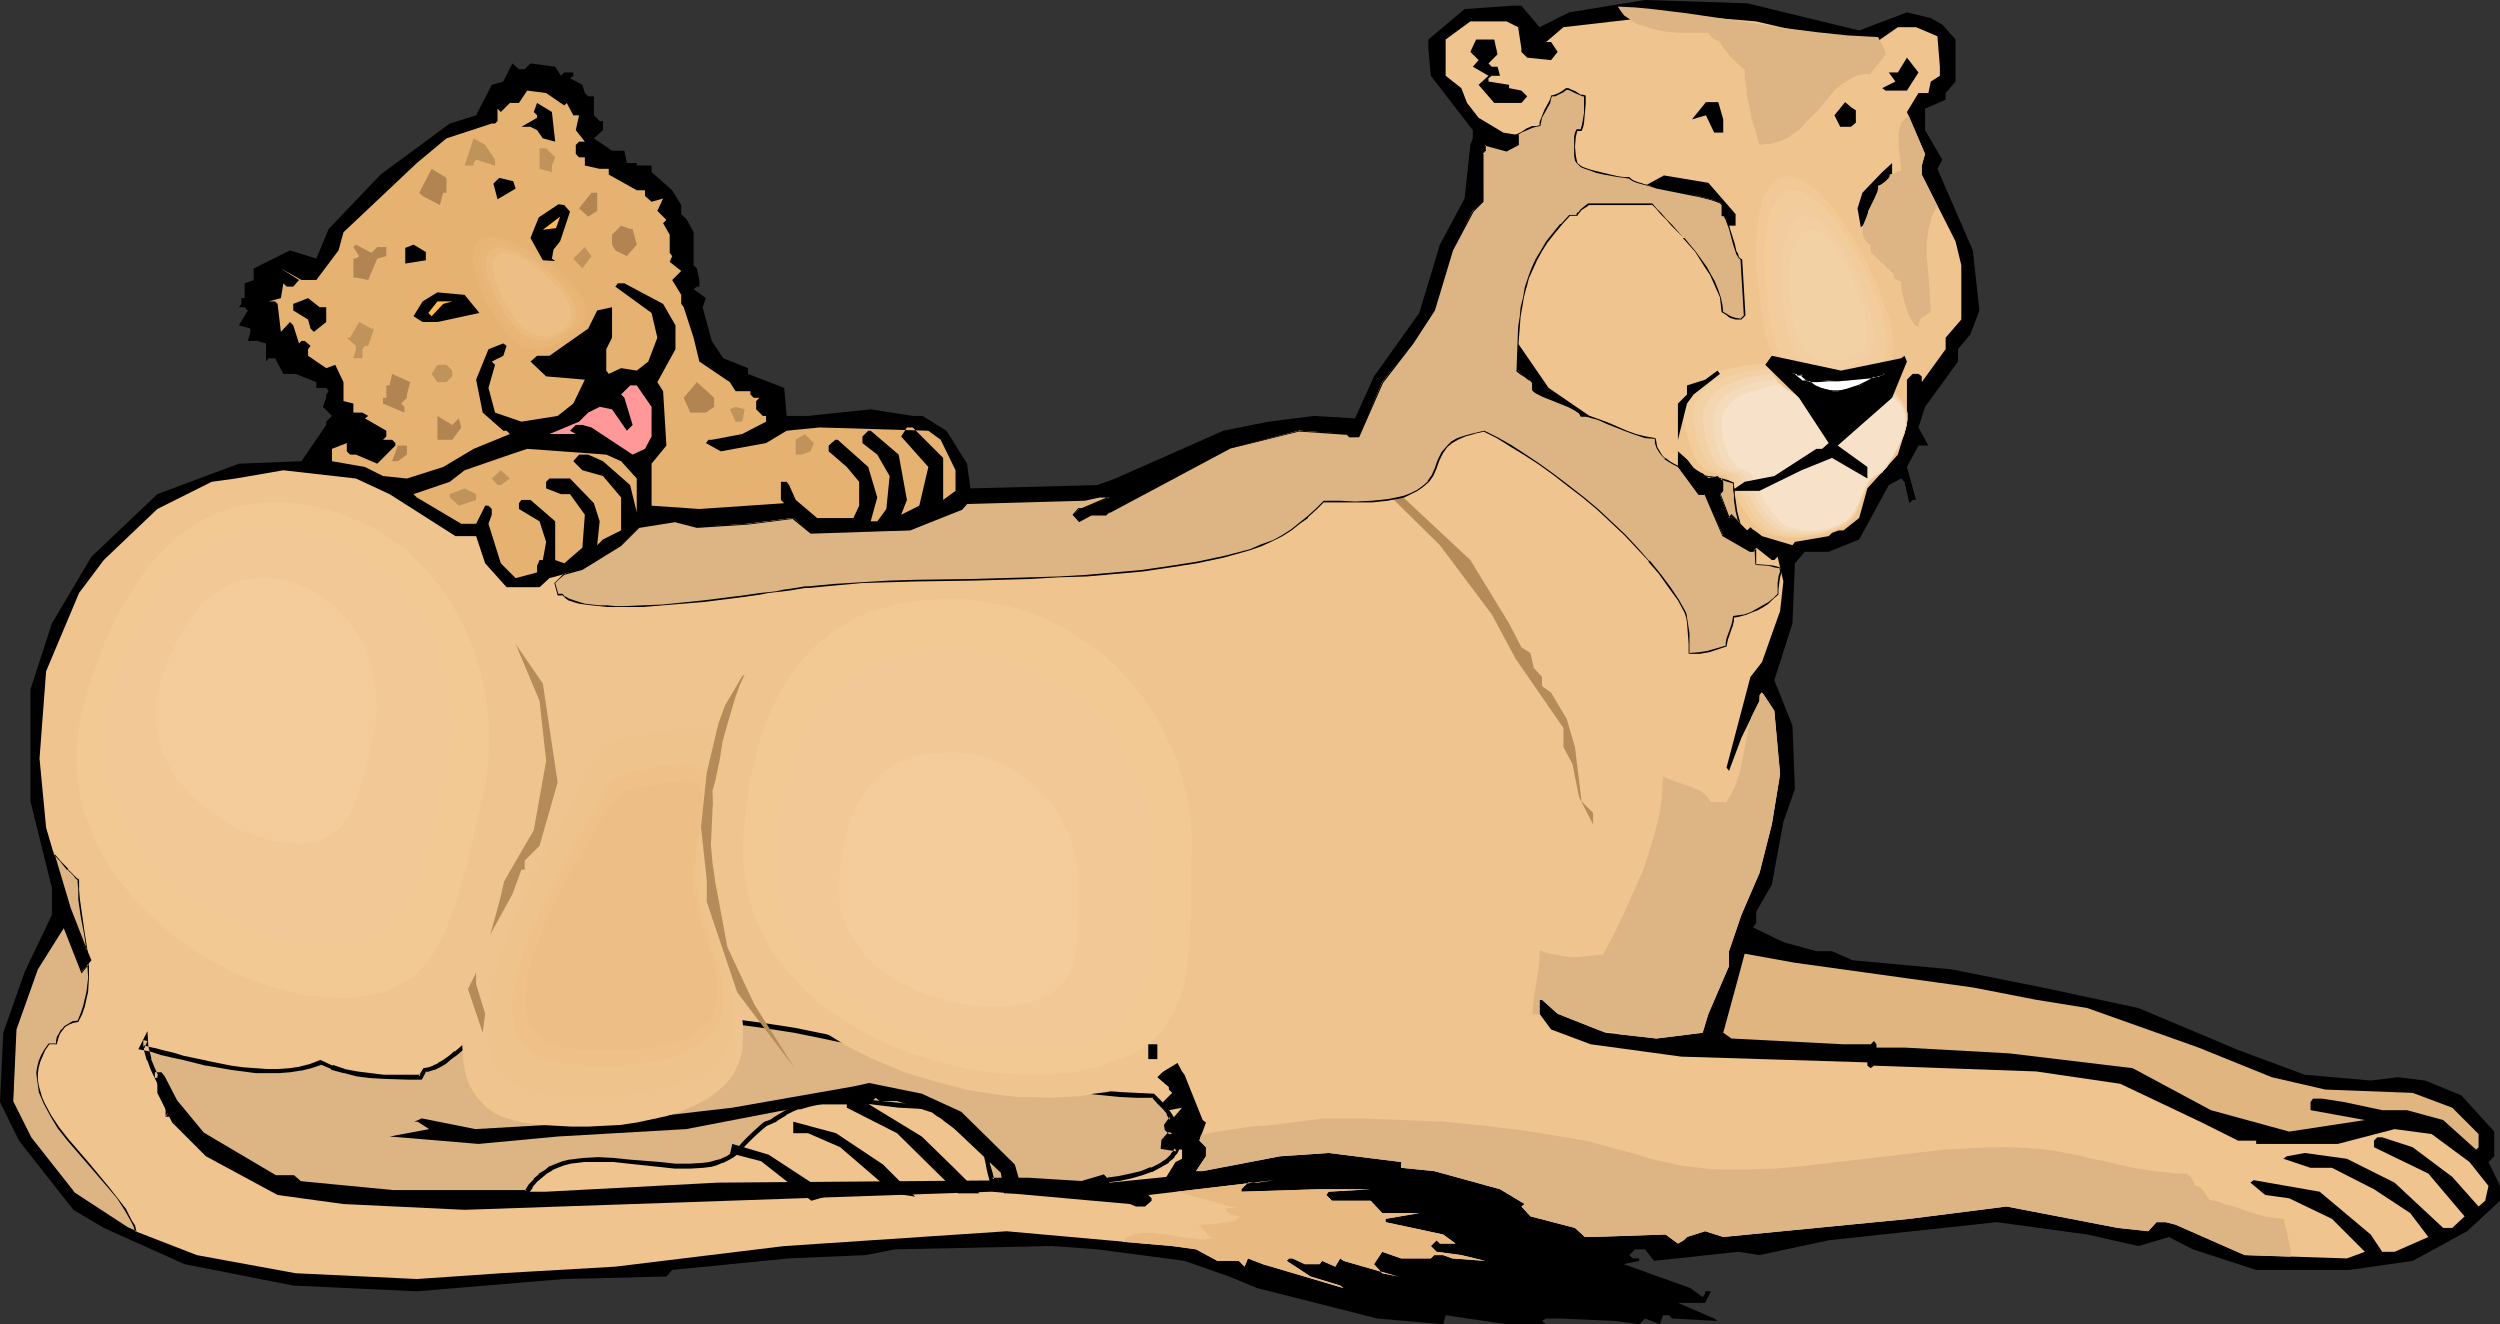 <?xml version="1.0" encoding="UTF-8" standalone="no"?>
<svg
   version="1.0"
   width="129.766mm"
   height="68.739mm"
   id="svg101"
   sodipodi:docname="Lioness &amp; Cub.wmf"
   xmlns:inkscape="http://www.inkscape.org/namespaces/inkscape"
   xmlns:sodipodi="http://sodipodi.sourceforge.net/DTD/sodipodi-0.dtd"
   xmlns="http://www.w3.org/2000/svg"
   xmlns:svg="http://www.w3.org/2000/svg">
  <rect width="100%" height="100%" fill="#333333" stroke="none"/>
  <sodipodi:namedview
     id="namedview101"
     pagecolor="#ffffff"
     bordercolor="#000000"
     borderopacity="0.25"
     inkscape:showpageshadow="2"
     inkscape:pageopacity="0.0"
     inkscape:pagecheckerboard="0"
     inkscape:deskcolor="#d1d1d1"
     inkscape:document-units="mm" />
  <defs
     id="defs1">
    <pattern
       id="WMFhbasepattern"
       patternUnits="userSpaceOnUse"
       width="6"
       height="6"
       x="0"
       y="0" />
  </defs>
  <path
     style="fill:#000000;fill-opacity:1;fill-rule:evenodd;stroke:none"
     d="m 364.731,5.978 9.373,-3.555 4.686,1.131 2.262,1.293 2.586,2.908 v 8.24 l -1.939,2.262 v 1.293 l -4.04,1.777 v 4.201 l 3.394,5.816 -0.97,1.777 6.949,15.995 1.293,11.794 -1.778,4.685 -2.424,2.908 v 2.424 l -6.464,8.886 -1.293,4.039 1.939,3.555 h -1.939 l -2.262,4.201 1.778,6.463 h -0.646 l -0.646,0.646 -0.97,-4.201 -0.646,-0.646 -2.424,1.293 -5.818,10.664 -5.979,2.424 h -4.686 l -1.939,2.262 -0.485,11.794 -3.555,11.148 3.555,8.886 0.485,12.441 -2.262,6.463 -2.262,12.279 -3.07,5.332 v 2.262 l -0.646,0.808 5.979,2.908 6.464,1.777 h 3.07 l 4.04,1.777 19.392,1.777 17.776,3.555 18.907,4.039 14.221,5.978 5.333,2.262 13.09,4.847 12.928,1.131 5.333,-0.646 5.333,0.646 7.11,2.908 6.464,7.109 v 4.847 l -1.131,1.131 2.262,4.685 v 2.908 l -6.464,5.978 -10.666,5.816 -12.443,1.777 H 442.622 l -12.443,-4.039 -4.686,-2.424 -5.979,1.777 -10.019,-2.262 -17.776,-2.424 -32.966,3.554 -13.574,2.908 -4.202,-0.646 -16.483,1.777 -1.778,-2.262 h -1.939 l -1.131,1.131 0.646,0.646 h 1.293 v 0.485 l -3.07,0.646 13.09,4.685 2.424,1.777 0.485,-0.646 v -0.485 h 1.131 l -1.131,2.262 h -5.333 l 7.11,3.07 0.646,0.485 -8.888,-0.485 -0.646,-0.646 h -1.131 l -0.646,1.777 -2.909,-1.131 -1.131,1.131 -4.686,-0.646 -10.827,-0.485 h -2.747 l -0.808,0.485 0.808,0.646 h 1.616 -9.373 l -11.958,-1.777 -0.485,1.777 -12.928,-1.131 -23.594,-5.978 -5.494,-2.262 -8.726,-3.07 -17.13,-2.262 -8.888,-0.646 -30.704,0.646 -5.818,1.131 -15.029,0.646 -22.947,2.262 -1.131,1.293 -20.038,0.485 -28.926,2.424 -24.24,-1.131 -21.331,-4.201 -15.837,-7.109 -5.979,-3.555 L 3.717,223.772 0,216.179 0.646,202.607 4.848,190.651 10.181,179.502 v -5.332 L 5.979,157.206 v -21.973 l 4.202,-12.925 7.757,-13.087 12.928,-12.279 15.998,-5.978 12.282,-0.485 4.848,-7.109 v -0.646 l 1.131,-1.131 -1.778,-1.777 0.646,-1.777 v -0.646 l 0.485,-0.646 -0.485,-0.646 H 62.054 v -1.131 l -4.04,-1.616 h -2.424 l -1.616,-3.07 H 52.682 l -0.485,0.646 v -3.555 l -1.778,-0.485 h -1.778 l 0.485,-1.777 V 64.466 l -2.262,-0.646 1.778,-2.908 -0.646,-0.646 h -1.131 l 0.485,-0.646 v -1.131 h 0.646 v -2.908 l 1.778,-0.646 v -2.262 l 7.11,-3.555 5.171,1.616 2.424,-5.816 L 74.659,34.252 88.234,24.235 l 5.171,-1.616 3.07,-5.978 2.262,-0.646 1.778,-3.555 1.293,1.131 h 1.131 l 1.131,-1.131 4.848,0.646 1.131,1.777 0.646,-0.646 h 1.778 v 0.646 l -0.646,0.485 2.424,1.293 0.485,1.616 0.646,0.646 h 1.131 v 3.716 l 1.131,1.131 h 0.646 v 1.777 l -1.778,1.616 3.555,2.424 h 2.424 l 0.485,2.424 h 1.939 v 0.485 h 2.909 v 1.293 l 4.04,3.555 1.778,2.908 v 1.777 l 1.131,1.131 1.293,2.424 v 6.463 l 0.646,0.646 0.485,2.262 v 1.293 h -0.485 l -0.646,0.485 2.424,1.777 -0.646,1.777 1.778,6.624 2.262,3.393 4.848,1.939 v 1.131 l 7.11,2.747 0.485,5.493 h 4.202 l 12.282,-1.293 8.242,1.293 h 1.939 l 4.686,2.908 4.04,6.463 0.646,4.847 24.886,-0.646 3.555,-1.293 21.17,-9.371 8.888,-1.777 8.888,-1.131 8.08,0.485 3.717,-8.24 8.888,-12.441 4.04,-13.41 4.848,-9.048 1.131,-10.502 0.485,-1.293 v -1.616 l -8.242,-10.664 -0.485,-5.332 V 7.755 l 7.11,-5.978 9.211,-0.646 h 1.939 l 3.555,4.201 5.818,-2.908 L 322.715,0 342.753,0.646 Z"
     id="path1" />
  <path
     style="fill:#efc48e;fill-opacity:1;fill-rule:evenodd;stroke:none"
     d="m 352.126,5.978 11.958,3.555 4.04,-1.293 4.202,-2.908 h 3.555 l 4.202,1.777 0.485,5.978 v 1.777 l -1.778,1.131 -0.485,2.262 h -1.939 l -2.262,3.716 3.555,8.24 -0.646,2.262 V 34.252 l 6.626,13.087 1.131,4.685 v 10.664 l -3.07,3.555 V 68.505 l -4.686,6.463 v -1.131 l -0.646,-0.485 h -1.131 l -1.131,1.131 v 8.886 l -1.778,5.816 -5.979,6.624 -1.616,5.816 -3.07,2.424 h -1.778 l -1.131,1.131 -6.626,1.131 -0.485,0.646 -5.979,-1.777 -2.262,-1.777 -0.646,0.646 -3.07,-3.07 -0.485,0.646 -1.778,-4.685 0.646,-0.646 v -1.777 l -1.131,-1.131 -1.778,0.485 -5.979,-5.332 v 3.07 l 4.04,5.332 h 1.293 l 3.555,8.24 5.333,3.07 h 0.485 l 0.646,-0.808 3.07,2.424 h 0.485 l 0.646,-0.646 1.131,4.847 -0.646,5.816 -3.555,10.017 -2.262,2.908 -4.686,17.773 0.485,0.646 2.424,-6.463 3.555,-7.271 v -1.131 l 0.485,-0.485 2.424,3.555 1.131,12.441 -1.616,9.856 -2.424,9.533 -3.555,8.24 -2.424,7.109 v 2.908 l -4.04,9.371 -1.131,3.716 -9.05,1.131 -10.019,-1.131 -9.373,-3.716 -3.07,-2.747 h -0.485 v 2.747 l 2.262,3.07 7.757,2.908 17.776,2.424 36.522,1.131 v 0.646 l 0.646,0.485 0.646,-0.485 31.835,1.131 16.483,2.424 15.998,7.594 7.11,3.555 h 3.555 v 0.646 h 15.998 l 11.15,-2.908 7.272,0.969 7.434,5.493 3.717,4.685 -0.646,2.908 -1.293,1.131 -5.171,-5.816 -7.757,-5.816 -5.979,-1.939 h -0.97 l -0.646,0.646 v 1.293 l 10.666,5.17 7.11,8.402 -2.424,2.262 h -1.778 l -9.534,-8.886 -9.373,-4.685 -8.242,-1.131 -3.555,0.646 -0.646,0.485 5.333,1.777 h 4.202 l 8.242,4.201 7.11,4.685 3.555,4.685 -6.626,2.908 h -2.424 l -2.262,-3.393 -10.019,-8.402 -12.928,-2.262 -0.646,0.485 2.909,2.424 4.686,0.646 8.403,4.039 6.464,6.463 -3.555,1.293 -20.038,-0.646 -13.574,-5.978 -1.939,-0.485 h -1.778 l -1.616,1.777 -5.979,-0.646 -21.816,-4.201 -19.069,2.424 -36.522,3.554 -3.555,-1.131 -3.555,1.131 -0.646,0.646 -1.131,0.646 -2.424,-1.777 -14.221,0.485 h -1.616 l -1.939,-1.777 -8.726,-2.262 -1.778,-1.939 0.646,-0.485 -4.848,-2.908 -12.928,-3.554 -6.464,-0.646 v -1.131 l -14.221,-1.777 -9.534,0.646 -15.19,2.908 h -1.293 l 1.939,-2.908 v -1.777 l -0.646,-0.646 -0.646,-0.646 1.293,-3.555 -0.646,-0.485 -3.555,-8.886 -0.485,-0.646 -1.293,-2.424 -3.555,3.554 2.262,1.939 v 0.485 l 0.646,0.646 -1.778,1.777 v 0.485 l 1.131,1.131 2.586,-0.485 -3.07,3.555 v 0.646 l 1.131,0.969 h -0.646 l -1.131,1.293 v 1.293 l 3.717,0.485 v 1.777 l -1.293,0.646 -1.778,2.908 -11.15,1.131 -1.293,-1.131 -4.202,1.131 -10.504,-0.485 -60.923,0.485 -33.613,1.777 H 76.922 l -18.261,-1.777 -1.131,-1.131 h -3.555 l -14.221,-8.402 -5.333,-6.301 -2.424,-4.847 -0.646,-0.485 h -0.485 v 3.554 l 2.909,5.816 6.626,6.624 14.059,7.594 12.928,1.777 23.755,1.131 103.424,-3.554 27.149,2.424 1.131,0.485 h 1.778 l 1.293,-1.131 v -0.485 l -0.646,-0.646 24.725,-2.908 -3.394,0.485 h -1.778 l -1.293,1.293 v 0.485 l 15.352,-0.485 h 10.019 l -8.242,0.485 -0.485,0.646 1.131,1.131 h 7.595 l 2.262,2.424 h 7.272 l -6.626,1.131 v 0.646 l 11.312,2.424 2.424,1.777 h -3.07 l -0.646,-0.646 -1.131,1.131 1.131,1.131 4.848,0.646 4.686,1.131 -6.464,-0.485 -1.778,-0.646 h -1.778 l -0.646,0.646 h -5.818 l -3.717,-1.293 -1.616,2.424 1.616,1.777 3.07,0.646 -10.666,-3.07 -0.646,-0.485 -0.97,1.616 -2.586,-1.131 -0.485,0.646 h -2.909 l -2.424,-1.131 h -0.646 l -0.485,0.485 4.686,3.07 5.818,1.777 0.646,0.485 -15.837,-4.685 -2.909,-1.131 -0.646,1.616 -1.131,-1.131 h -4.202 l -4.202,-2.262 -4.686,-0.646 -32.482,-2.908 -43.632,2.908 -33.128,4.039 -22.462,1.293 -16.483,1.131 -23.755,-1.131 -19.392,-3.555 -13.736,-5.332 -10.504,-7.109 -8.403,-10.664 -3.394,-6.947 0.485,-14.218 4.202,-11.794 5.333,-8.24 3.394,8.725 1.939,-2.262 -4.202,-10.017 -4.686,-15.995 -1.293,-13.572 1.293,-17.126 6.464,-15.349 4.848,-6.463 10.504,-10.017 10.666,-5.332 4.686,-0.646 9.373,-1.616 14.221,1.616 6.626,3.07 12.928,8.24 h 4.04 l 1.778,5.332 4.202,4.685 h 6.464 l 1.939,-1.777 6.464,-1.777 7.595,-4.685 3.555,-3.555 7.11,-1.131 4.202,1.131 10.019,-0.646 8.888,-1.131 3.394,2.908 19.554,-0.485 10.019,-4.201 1.131,-1.131 23.109,-0.646 2.909,-0.485 h 1.939 l -5.494,2.262 h -0.485 l -1.293,1.131 1.293,1.293 2.262,-1.293 h 3.07 l 0.646,-0.485 23.432,-12.441 13.736,-3.555 9.373,0.646 0.485,0.485 h 1.939 l 4.525,-10.664 5.979,-7.594 4.202,-6.463 3.555,-11.794 4.04,-7.755 1.939,-1.777 V 30.213 l 0.485,-0.646 v -1.131 l 4.202,1.131 2.262,-1.131 v -1.939 l -2.909,-0.485 -4.848,-2.908 -2.262,-2.908 -1.131,-2.908 -3.07,-2.424 V 7.755 l 4.848,-3.555 h 7.11 l 2.262,1.131 0.646,4.201 v 0.646 l 1.131,1.131 4.686,0.485 1.293,-1.616 -1.293,-1.939 h -0.97 l 3.394,-2.908 15.514,-1.777 6.949,-0.646 15.352,1.293 z"
     id="path2" />
  <path
     style="fill:#ddb584;fill-opacity:1;fill-rule:evenodd;stroke:none"
     d="m 32.966,218.602 v -0.162 z m -5.171,-13.087 1.939,0.485 0.97,0.162 0.97,0.323 2.101,0.485 2.262,0.485 4.525,1.131 4.848,0.808 2.262,0.323 2.424,0.323 2.262,0.162 h 2.262 l 2.262,-0.162 2.101,-0.323 1.939,-0.646 1.939,-0.646 2.262,0.969 2.424,0.808 2.586,0.485 2.586,0.323 2.586,0.162 2.424,0.162 h 2.424 2.424 l 0.646,-1.454 0.97,-0.162 0.97,-0.323 0.97,-0.485 0.97,-0.646 1.131,-0.808 1.131,-0.808 2.424,-2.1 2.586,-1.939 2.424,-1.939 1.293,-0.808 1.131,-0.808 1.293,-0.485 0.97,-0.323 1.454,-0.162 1.454,-0.162 h 1.293 l 1.454,0.162 3.07,0.323 5.979,1.131 2.909,0.646 2.909,0.323 h 1.454 l 1.454,-0.162 3.07,-0.162 3.07,-0.323 h 3.07 3.07 l 6.141,0.485 6.302,0.808 6.302,0.969 6.141,1.293 6.302,1.293 6.302,1.616 12.766,3.07 6.302,1.454 6.464,1.293 6.464,1.131 6.464,0.969 6.626,0.485 3.232,0.162 h 3.232 l 1.131,1.293 1.131,1.131 0.808,1.131 0.646,0.969 -1.131,1.454 v 0.646 l 1.131,0.969 h -0.646 l -1.131,1.293 v 1.293 l 2.747,0.323 -0.323,0.646 -0.485,0.646 -0.485,0.485 -0.646,0.646 -1.454,0.808 -1.616,0.808 -1.939,0.808 -2.262,0.485 -2.262,0.485 -2.424,0.323 -0.646,-0.646 -4.202,1.131 -10.504,-0.485 h -7.11 l -0.323,-1.293 -0.485,-1.616 -0.162,-1.616 -0.162,-1.777 -0.323,-0.323 -0.485,-0.485 -0.646,-0.323 -1.616,-1.293 -0.97,-0.646 -1.939,-1.131 -1.939,-1.293 -0.808,-0.646 -0.646,-0.485 -0.646,-0.485 -0.485,-0.485 -0.323,-0.323 -0.162,-0.162 -3.07,-0.162 -3.07,-0.162 -6.464,-0.646 -3.394,-0.323 -3.232,0.162 -1.616,0.162 -1.616,0.162 -1.454,0.323 -1.616,0.485 -0.646,0.162 -0.646,0.323 -1.616,0.808 -1.616,0.969 -0.646,0.323 -0.646,0.323 -0.808,0.485 -0.97,0.646 -1.778,1.616 -1.616,1.616 -0.646,0.808 -0.646,0.646 -0.97,0.808 -0.97,0.485 -1.131,0.646 -1.131,0.323 -1.131,0.323 -1.293,0.162 -2.747,0.162 h -2.747 l -2.909,-0.323 -6.141,-0.646 -3.07,-0.162 -3.07,-0.162 -2.747,0.162 -1.454,0.162 -1.293,0.162 -1.293,0.323 -1.293,0.323 -1.131,0.646 -1.131,0.646 -0.97,0.808 -0.97,0.808 -0.97,1.131 -0.646,1.131 H 76.922 l -18.261,-1.777 -1.131,-1.131 h -3.555 l -14.221,-8.402 -5.333,-6.301 -2.424,-4.847 -0.646,-0.485 h -0.485 v 0.646 l -0.808,-1.777 -0.808,-1.939 -0.485,-1.777 -0.162,-0.969 v -0.969 z"
     id="path3" />
  <path
     style="fill:#000000;fill-opacity:1;fill-rule:evenodd;stroke:none"
     d="m 33.774,219.087 -1.293,-2.1 v 2.1 h 1.293 l -0.808,-0.808 v 0 l 0.323,0.323 v -0.162 l -0.808,0.323 0.162,0.162 0.323,-0.646 z"
     id="path4" />
  <path
     style="fill:#000000;fill-opacity:1;fill-rule:evenodd;stroke:none"
     d="m 27.149,205.838 2.424,0.485 0.97,0.323 0.97,0.323 2.101,0.485 2.262,0.485 4.525,1.131 h 0.162 l 4.686,0.808 2.424,0.323 2.424,0.323 v 0 h 2.262 2.424 l 2.101,-0.162 2.101,-0.323 h 0.162 l 1.939,-0.485 1.939,-0.646 -0.323,-0.162 2.262,0.969 v 0.162 l 2.424,0.646 h 0.162 l 2.424,0.646 2.586,0.323 2.747,0.162 v 0 l 4.848,0.162 h 2.586 l 0.97,-1.777 -0.323,0.323 0.808,-0.162 v 0 l 0.97,-0.323 h 0.162 l 0.97,-0.485 v 0 l 1.131,-0.646 1.131,-0.969 1.131,-0.808 v 0 l 2.424,-2.1 2.424,-1.939 v 0 l 2.586,-1.939 1.131,-0.808 1.293,-0.646 h -0.162 l 1.293,-0.646 -0.162,0.162 1.131,-0.323 v 0 l 1.293,-0.323 h 1.454 v 0 h 1.293 1.454 v 0 l 2.909,0.485 5.979,1.131 3.07,0.646 2.909,0.162 h 1.454 1.454 v 0 l 3.07,-0.323 v 0 l 3.07,-0.162 h 3.07 3.07 v 0 l 6.141,0.485 6.141,0.808 6.302,0.969 6.302,1.293 v 0 l 6.141,1.293 19.069,4.685 6.464,1.454 v 0 l 6.464,1.293 6.464,1.131 6.464,0.808 6.464,0.646 h 0.162 l 3.232,0.162 h 3.232 l -0.323,-0.162 1.131,1.293 1.131,1.131 v 0 l 0.808,0.969 h -0.162 l 0.646,1.131 v -0.646 l -1.131,1.616 0.162,0.969 1.131,1.131 0.323,-0.646 h -0.808 l -1.293,1.454 -0.162,1.777 3.07,0.485 -0.323,-0.646 -0.323,0.646 v 0 l -0.485,0.485 h 0.162 l -0.485,0.485 -0.646,0.646 0.162,-0.162 -1.454,0.969 v 0 l -1.616,0.808 v -0.162 l -1.939,0.808 -2.101,0.485 v 0 l -2.262,0.485 -2.424,0.323 0.323,0.162 -0.808,-0.808 -4.363,1.293 v 0 l -10.504,-0.646 h -7.11 l 0.485,0.323 -0.323,-1.293 -0.485,-1.616 v 0.162 l -0.162,-1.616 v 0 l -0.162,-1.939 -0.485,-0.485 v 0 l -0.485,-0.485 h -0.162 l -0.646,-0.485 -1.616,-1.131 -2.909,-1.939 -1.778,-1.293 -0.808,-0.646 -0.808,-0.485 -0.646,-0.485 -0.485,-0.323 0.162,0.162 -0.323,-0.323 v 0 l -0.162,-0.323 -3.394,-0.162 h 0.162 l -3.232,-0.323 -6.464,-0.646 v 0 l -3.394,-0.162 h -3.232 v 0 l -1.616,0.162 -1.616,0.162 v 0 l -1.616,0.485 -1.454,0.323 v 0 l -0.646,0.162 -0.808,0.323 -1.616,0.808 v 0 l -1.616,0.969 -0.808,0.485 h 0.162 l -0.646,0.323 -0.97,0.323 -0.808,0.646 -0.162,0.162 -1.778,1.616 -1.616,1.616 -0.646,0.808 -0.646,0.646 -0.97,0.808 0.162,-0.162 -0.97,0.646 -1.131,0.485 h 0.162 l -1.293,0.323 -1.131,0.323 v 0 l -1.293,0.162 -2.586,0.162 v 0 h -2.747 v 0 l -2.909,-0.323 -6.141,-0.485 -3.07,-0.323 v 0 l -3.07,-0.162 -2.747,0.162 h -0.162 l -1.293,0.162 -1.293,0.162 h -0.162 l -1.293,0.323 -1.293,0.485 v 0 l -1.131,0.485 h -0.162 l -0.97,0.808 -1.131,0.646 v 0.162 l -0.97,0.808 v 0.162 l -0.97,0.969 v 0 l -0.808,1.293 0.485,-0.162 h -26.502 0.162 l -18.422,-1.777 h 0.323 l -1.293,-1.131 h -3.717 0.162 l -14.221,-8.402 0.162,0.162 -5.333,-6.463 v 0 l -2.424,-4.685 -0.646,-0.808 h -1.293 v 1.131 l 0.808,-0.162 -0.808,-1.777 -0.808,-1.939 0.162,0.162 -0.485,-1.939 v 0.162 l -0.162,-0.969 v 0 l -0.162,-2.747 -1.778,3.555 1.131,-0.162 0.646,-1.454 -0.808,-0.162 v 0.969 0 l 0.162,0.969 v 0.162 l 0.485,1.777 0.162,0.162 0.646,1.777 1.778,3.716 v -2.747 l -0.485,0.323 h 0.485 -0.323 l 0.646,0.485 v -0.162 l 2.424,4.847 5.333,6.463 14.382,8.563 h 3.717 l -0.323,-0.162 1.293,1.293 18.422,1.777 v 0 h 26.664 l 0.97,-1.293 h -0.162 l 0.97,-1.131 v 0 l 0.97,-0.808 v 0 l 0.97,-0.808 1.131,-0.646 h -0.162 l 1.131,-0.485 v 0 l 1.293,-0.485 1.293,-0.323 h -0.162 l 1.454,-0.162 1.293,-0.162 v 0 h 2.747 3.07 v 0 l 2.909,0.323 6.141,0.646 2.909,0.323 h 0.162 2.747 0.162 l 2.586,-0.162 1.293,-0.162 h 0.162 l 1.131,-0.323 1.131,-0.485 h 0.162 l 0.97,-0.485 1.131,-0.646 0.97,-0.808 0.646,-0.646 0.646,-0.808 1.616,-1.616 1.778,-1.616 v 0 l 0.808,-0.646 v 0 l 0.808,-0.323 0.646,-0.323 h 0.162 l 0.646,-0.485 1.616,-0.969 h -0.162 l 1.616,-0.808 0.808,-0.323 h -0.162 0.646 l 1.616,-0.485 1.454,-0.323 v 0 l 1.616,-0.323 1.616,-0.162 h -0.162 3.232 l 3.394,0.162 h -0.162 l 6.626,0.808 3.07,0.162 v 0 l 3.07,0.162 -0.323,-0.162 0.162,0.162 v 0 l 0.323,0.323 0.485,0.485 0.646,0.485 0.808,0.485 0.808,0.646 1.778,1.293 2.909,1.939 1.616,1.131 0.646,0.485 v -0.162 l 0.485,0.485 v 0 l 0.485,0.323 -0.162,-0.323 v 1.777 0.162 l 0.323,1.454 v 0.162 l 0.323,1.454 0.485,1.777 h 7.434 l 10.666,0.485 4.202,-1.131 -0.485,-0.162 0.808,0.808 2.747,-0.323 2.262,-0.485 v 0 l 2.262,-0.646 1.778,-0.646 h 0.162 l 1.778,-0.969 v 0 l 1.454,-0.808 v -0.162 l 0.646,-0.485 0.485,-0.485 v -0.162 l 0.485,-0.485 0.646,-1.293 -3.394,-0.485 0.485,0.485 v -1.293 l -0.162,0.323 1.131,-1.293 -0.323,0.162 h 1.939 l -2.101,-1.777 0.162,0.323 V 220.864 l -0.162,0.162 1.293,-1.616 -0.808,-1.293 v 0 l -0.808,-0.969 v -0.162 l -1.131,-1.131 -1.293,-1.293 -3.394,-0.162 -3.232,-0.162 v 0 l -6.464,-0.485 -6.464,-0.969 -6.464,-1.131 -6.464,-1.293 v 0 l -6.302,-1.454 -19.069,-4.524 -6.302,-1.454 v 0 l -6.302,-1.293 -6.302,-0.969 -6.141,-0.808 -6.302,-0.323 v 0 l -3.07,-0.162 -3.07,0.162 -3.07,0.162 h -0.162 l -3.07,0.162 h 0.162 l -1.454,0.162 h -1.454 0.162 l -3.07,-0.323 -2.909,-0.485 -5.979,-1.131 -2.909,-0.485 h -0.162 l -1.454,-0.162 h -1.293 -0.162 l -1.293,0.162 -1.616,0.162 -0.97,0.323 -0.162,0.162 -1.131,0.485 h -0.162 l -1.131,0.646 -1.131,0.808 -2.586,1.939 v 0.162 l -2.424,1.939 -2.424,2.1 v -0.162 l -1.131,0.969 -1.131,0.808 -1.131,0.646 h 0.162 l -1.131,0.485 h 0.162 l -0.97,0.323 v 0 l -0.97,0.162 -0.97,1.616 0.485,-0.323 h -2.424 -4.848 v 0 l -2.586,-0.323 -2.586,-0.323 -2.586,-0.485 h 0.162 l -2.424,-0.808 v 0.162 l -2.424,-1.131 -2.101,0.808 -1.939,0.485 h 0.162 l -2.101,0.323 -2.262,0.162 v 0 h -2.262 l -2.262,-0.162 v 0 l -2.262,-0.162 -2.424,-0.323 -4.848,-0.969 h 0.162 l -4.686,-0.969 -2.101,-0.646 -2.101,-0.485 -1.131,-0.323 -0.808,-0.162 -1.939,-0.485 0.323,0.646 z"
     id="path5" />
  <path
     style="fill:#000000;fill-opacity:1;fill-rule:evenodd;stroke:none"
     d="m 293.788,10.664 -1.778,1.777 0.646,0.646 h 1.131 l 0.485,1.777 h -1.616 l -0.646,0.485 v 0.646 l 4.04,0.646 v 0.646 l 2.424,0.485 1.131,1.131 -1.131,1.293 h -5.333 l -3.07,-3.555 1.939,-1.777 -3.07,-1.777 1.131,-1.293 -1.616,-1.616 1.131,-2.424 h 3.555 z"
     id="path6" />
  <path
     style="fill:#000000;fill-opacity:1;fill-rule:evenodd;stroke:none"
     d="m 374.104,17.773 h -4.202 l -0.646,-0.485 2.586,-1.293 -1.293,-1.777 h 1.778 l 1.778,-2.908 2.262,2.908 z"
     id="path7" />
  <path
     style="fill:#e5b272;fill-opacity:1;fill-rule:evenodd;stroke:none"
     d="m 110.696,20.681 0.485,-0.485 1.293,2.424 h 1.131 l -0.646,2.908 1.778,2.262 h -1.131 l -0.646,0.646 v 1.777 l 0.646,0.646 h 1.131 v 1.616 l 2.909,0.646 h 1.778 V 34.252 l 5.494,3.07 h 1.616 v 1.131 l 1.293,1.131 2.262,-0.646 -1.131,2.424 1.778,1.777 0.646,-0.646 -1.293,1.293 1.293,2.262 v 3.555 l 0.485,0.646 -0.485,1.131 2.262,1.777 -1.778,1.777 1.778,2.908 v 1.777 l 0.485,0.646 1.939,5.978 1.131,4.685 5.979,4.039 1.131,1.777 h 2.909 v 0.646 l 0.646,0.646 h 1.131 l -0.646,0.646 v 1.616 l 1.293,1.293 h 0.646 v 1.131 l -4.686,2.424 -5.979,1.131 h -0.646 l -0.485,0.646 2.909,1.616 8.888,-1.616 4.04,-2.424 6.464,-0.646 21.331,0.646 2.424,1.777 2.909,5.978 v 4.039 l -2.424,1.777 v -8.24 l -5.979,-5.978 h -1.131 l -1.131,1.777 5.333,5.978 -1.778,7.594 -3.555,1.777 1.131,-2.908 -1.616,-8.886 -5.494,-4.685 h -0.485 l -1.131,1.131 v 1.293 l 2.909,2.262 2.424,4.201 -0.646,6.463 -1.293,1.777 -0.485,0.646 h -1.293 l 1.293,-4.685 -1.778,-5.978 -5.979,-5.332 h -0.485 l -1.293,1.131 v 1.131 l 3.555,3.07 2.424,2.908 v 4.685 l -1.131,2.424 h -7.11 l -4.202,-3.555 -1.293,-2.908 -0.485,-0.646 h -1.131 v 3.555 l 0.646,0.646 -16.645,1.131 -9.373,-0.646 v -8.24 l 2.909,-3.555 -0.646,-10.664 -1.131,-1.777 3.555,-6.463 v -4.685 l -2.424,-4.201 -7.595,-4.039 h -1.293 l -0.485,0.646 7.11,5.17 1.131,4.847 -1.778,4.685 -2.262,1.777 -3.07,-0.485 -2.424,1.131 -0.485,-0.646 V 68.505 l 1.131,-2.262 v -5.978 l -2.909,0.646 -1.778,3.555 -7.595,5.332 h -2.424 l -1.293,1.131 3.07,2.908 7.595,0.646 -2.262,4.685 -3.07,2.424 -7.11,1.131 -5.171,-1.777 -1.293,-4.847 1.293,-4.524 -0.646,-0.646 2.262,-1.131 0.646,-1.939 -0.646,-0.485 -2.909,1.131 -2.424,5.978 1.293,6.463 4.04,3.555 h 0.646 l 0.646,0.646 -7.11,2.908 -5.979,3.555 -7.11,2.262 -4.686,-0.485 -3.555,-1.777 -6.464,-1.131 v -2.424 l 2.909,-1.131 v 1.616 l 0.646,0.646 h 1.131 l 0.646,-0.646 -0.646,0.646 4.202,1.777 3.555,-3.555 V 86.924 L 76.922,86.278 H 75.144 L 75.79,85.631 V 84.5 L 71.589,82.077 72.235,81.592 71.104,80.946 h -1.778 v -1.777 l -1.939,-0.485 v -3.716 l -1.616,-3.393 -1.778,0.646 -3.555,-2.424 V 68.505 l 0.485,-0.646 -1.131,-0.969 h -0.646 l -0.485,0.485 -1.131,-3.555 -0.646,-0.646 -1.778,1.939 -0.646,-5.493 -0.485,-0.485 H 52.682 l 2.424,-0.646 0.485,-2.908 0.646,0.646 h 1.293 l 1.131,-1.293 -3.555,-2.262 4.04,2.262 h 2.909 l 4.363,-5.816 0.97,-3.555 14.382,-13.572 5.818,-4.847 8.888,-2.908 h 0.646 l 0.485,-0.485 v -2.424 l 0.646,0.646 1.778,-1.777 h 1.778 l 1.616,-2.424 3.717,0.485 z"
     id="path8" />
  <path
     style="fill:#000000;fill-opacity:1;fill-rule:evenodd;stroke:none"
     d="m 108.918,27.79 -2.424,-0.646 -1.131,-1.616 -1.293,-0.646 h -1.778 l 3.07,-1.777 v -0.485 l -0.646,-0.646 0.646,-1.777 2.909,1.777 z"
     id="path9" />
  <path
     style="fill:#000000;fill-opacity:1;fill-rule:evenodd;stroke:none"
     d="m 364.084,21.65 v 2.424 l -0.97,0.808 h -2.101 l -1.131,-2.262 2.101,-2.585 1.131,0.969 z"
     id="path10" />
  <path
     style="fill:#000000;fill-opacity:1;fill-rule:evenodd;stroke:none"
     d="m 338.067,23.427 v 2.585 h -1.778 l -1.616,-3.393 -2.747,0.808 2.747,-3.393 h 2.424 z"
     id="path11" />
  <path
     style="fill:#bf9359;fill-opacity:1;fill-rule:evenodd;stroke:none"
     d="m 97.121,31.344 v 1.131 l -3.717,-1.131 -0.485,0.646 v 0.485 h -1.778 l 1.778,-5.332 2.262,1.293 z"
     id="path12" />
  <path
     style="fill:#bf9359;fill-opacity:1;fill-rule:evenodd;stroke:none"
     d="m 108.918,30.86 -0.646,1.616 v 1.293 l -2.424,-0.646 v -4.039 h 1.293 z"
     id="path13" />
  <path
     style="fill:#b28451;fill-opacity:1;fill-rule:evenodd;stroke:none"
     d="m 87.587,37.807 h -0.646 l -0.646,2.424 -3.394,-1.777 -0.646,-0.646 2.424,-4.685 2.909,1.777 z"
     id="path14" />
  <path
     style="fill:#000000;fill-opacity:1;fill-rule:evenodd;stroke:none"
     d="m 366.508,41.362 v 1.939 l -1.454,1.293 -0.646,-3.716 0.97,-3.07 3.878,-4.039 1.939,-1.777 v 3.07 z"
     id="path15" />
  <path
     style="fill:#000000;fill-opacity:1;fill-rule:evenodd;stroke:none"
     d="m 340.491,42.008 v 2.262 h -3.232 l -1.454,-2.908 -4.848,-3.231 -8.08,-1.777 3.555,-1.939 8.726,1.454 z"
     id="path16" />
  <path
     style="fill:#b28451;fill-opacity:1;fill-rule:evenodd;stroke:none"
     d="m 117.16,41.362 -1.778,1.131 -1.778,-1.616 2.424,-3.07 h 1.131 z"
     id="path17" />
  <path
     style="fill:#b28451;fill-opacity:1;fill-rule:evenodd;stroke:none"
     d="m 124.109,44.916 0.808,3.07 -1.939,2.262 -2.262,-1.131 -0.646,-1.131 v -1.939 l 1.778,-1.777 1.778,0.646 z"
     id="path18" />
  <path
     style="fill:#b28451;fill-opacity:1;fill-rule:evenodd;stroke:none"
     d="m 74.013,48.471 h 1.778 v 1.777 l -1.778,0.485 -1.778,4.201 -2.424,-0.485 h -0.485 v -3.716 h 0.485 l 0.646,-0.485 -1.131,-1.777 0.485,-0.485 3.07,1.616 z"
     id="path19" />
  <path
     style="fill:#000000;fill-opacity:1;fill-rule:evenodd;stroke:none"
     d="m 83.547,51.056 -4.04,0.646 v -3.07 l 1.616,-0.646 2.424,1.454 z"
     id="path20" />
  <path
     style="fill:#000000;fill-opacity:1;fill-rule:evenodd;stroke:none"
     d="m 101.161,36.999 -3.555,2.1 -0.808,-3.07 1.131,-1.131 2.747,0.646 z"
     id="path21" />
  <path
     style="fill:#bf9359;fill-opacity:1;fill-rule:evenodd;stroke:none"
     d="m 114.251,52.671 -1.778,-1.939 2.262,-2.262 1.293,1.777 z"
     id="path22" />
  <path
     style="fill:#000000;fill-opacity:1;fill-rule:evenodd;stroke:none"
     d="m 303.808,76.099 16.483,11.31 -3.394,-1.131 -4.363,-2.424 h -2.262 l -5.333,-4.039 h -1.616 l -6.787,-8.886 -1.616,-5.332 v -4.685 l -1.131,-4.201 0.485,-2.908 0.646,9.371 z"
     id="path23" />
  <path
     style="fill:#000000;fill-opacity:1;fill-rule:evenodd;stroke:none"
     d="m 94.051,61.396 -8.242,1.777 h -2.909 l -1.778,-1.131 1.778,-2.908 2.909,-1.777 5.333,0.485 z"
     id="path24" />
  <path
     style="fill:#000000;fill-opacity:1;fill-rule:evenodd;stroke:none"
     d="m 63.994,60.265 v 2.908 l -2.424,1.939 -0.646,-0.646 -0.485,-1.777 -2.909,-1.777 v -1.293 l 2.909,-1.131 2.262,1.777 z"
     id="path25" />
  <path
     style="fill:#ffba54;fill-opacity:1;fill-rule:evenodd;stroke:none"
     d="m 86.941,59.619 -2.262,2.424 -0.646,-0.646 1.778,-2.262 H 88.718 Z"
     id="path26" />
  <path
     style="fill:#bf9359;fill-opacity:1;fill-rule:evenodd;stroke:none"
     d="m 73.366,64.466 -1.131,3.393 H 71.589 L 71.104,68.505 v 1.777 H 69.326 L 69.811,68.505 v -0.646 l -1.778,-1.616 h 0.646 l 1.778,-3.07 2.424,1.293 z"
     id="path27" />
  <path
     style="fill:#bf9359;fill-opacity:1;fill-rule:evenodd;stroke:none"
     d="m 88.718,72.706 v 1.131 l -1.131,1.131 h -1.778 l -1.131,-1.616 1.131,-1.777 h 1.778 z"
     id="path28" />
  <path
     style="fill:#b28451;fill-opacity:1;fill-rule:evenodd;stroke:none"
     d="m 79.83,77.391 v 0.646 l -1.131,1.131 0.646,0.646 v 1.131 l -4.202,-1.777 v -1.131 h 0.646 v -2.424 h 0.646 l 0.485,-2.262 3.555,1.616 z"
     id="path29" />
  <path
     style="fill:#b28451;fill-opacity:1;fill-rule:evenodd;stroke:none"
     d="m 140.107,79.815 -1.616,1.131 h -3.07 l -1.293,-2.908 2.586,-3.07 3.394,3.07 z"
     id="path30" />
  <path
     style="fill:#ff9999;fill-opacity:1;fill-rule:evenodd;stroke:none"
     d="m 127.825,79.815 v 5.816 l -1.293,2.424 -2.424,1.131 -8.08,-5.332 -1.778,-0.485 h -1.293 l -1.131,1.131 1.131,0.646 h 1.778 -6.949 l 5.818,-2.424 1.778,-1.777 2.262,-1.131 2.424,0.485 2.909,4.201 1.131,-1.131 -1.616,-5.332 -0.646,-0.646 1.778,-1.777 h 1.293 z"
     id="path31" />
  <path
     style="fill:#bf9359;fill-opacity:1;fill-rule:evenodd;stroke:none"
     d="m 145.601,82.723 h -1.293 l -1.131,-2.424 1.131,-0.485 1.778,0.485 z"
     id="path32" />
  <path
     style="fill:#b28451;fill-opacity:1;fill-rule:evenodd;stroke:none"
     d="m 90.011,82.077 0.485,1.777 -1.778,2.424 H 85.81 V 81.592 l 2.909,1.777 z"
     id="path33" />
  <path
     style="fill:#bf9359;fill-opacity:1;fill-rule:evenodd;stroke:none"
     d="m 159.014,88.539 -1.778,0.646 h -1.131 v -2.908 l 1.778,-1.131 1.778,1.777 z"
     id="path34" />
  <path
     style="fill:#b28451;fill-opacity:1;fill-rule:evenodd;stroke:none"
     d="m 79.83,89.186 -1.778,1.293 h -1.131 l 1.131,-3.07 h 1.778 z"
     id="path35" />
  <path
     style="fill:#e5b272;fill-opacity:1;fill-rule:evenodd;stroke:none"
     d="m 121.846,90.478 3.07,3.393 v 6.624 l -1.293,-5.332 -5.333,-4.685 -2.909,-1.293 h -1.778 l -1.131,1.293 1.778,1.777 4.04,1.131 3.555,4.201 v 6.463 l -3.555,1.777 -1.131,1.131 0.485,-4.685 -1.131,-3.554 -4.686,-4.847 h -4.04 l -0.646,0.646 v 1.293 l 2.909,1.131 h 1.778 l 2.909,4.039 -0.485,6.463 -3.555,3.07 -1.778,-0.646 v -7.594 l -4.848,-4.201 h -1.778 l -0.485,0.646 v 1.131 l 4.04,2.424 1.293,4.039 -0.646,3.555 h -0.646 l -0.485,1.131 v 1.293 l -4.202,1.131 -2.909,-2.908 -2.424,-7.755 0.646,-1.777 v -1.131 l -0.646,-0.646 h -0.646 l -1.778,3.555 h -2.909 l -8.726,-5.17 -0.646,-0.646 7.11,-2.424 2.909,-2.262 8.888,-3.07 3.394,-1.131 15.514,1.131 z"
     id="path36" />
  <path
     style="fill:#b58c59;fill-opacity:1;fill-rule:evenodd;stroke:none"
     d="m 296.051,122.307 2.424,4.685 1.778,1.131 0.646,2.908 1.616,1.777 v 1.777 l 1.778,1.293 3.07,5.17 1.616,5.493 1.293,10.664 2.262,2.262 v 2.262 l -2.747,-5.332 -1.293,-6.463 -1.778,-3.393 v -3.716 l -9.373,-13.572 -4.686,-8.725 -10.181,-13.572 -11.312,-11.148 -2.262,-4.201 19.554,18.257 z"
     id="path37" />
  <path
     style="fill:#bf9359;fill-opacity:1;fill-rule:evenodd;stroke:none"
     d="M 98.253,95.164 H 97.606 l -1.131,-1.293 1.778,-1.616 1.778,1.616 z"
     id="path38" />
  <path
     style="fill:#bf9359;fill-opacity:1;fill-rule:evenodd;stroke:none"
     d="M 93.405,98.072 90.011,99.203 88.234,97.587 v -0.646 l 2.909,-1.131 2.262,1.131 z"
     id="path39" />
  <path
     style="fill:#e0b57f;fill-opacity:1;fill-rule:evenodd;stroke:none"
     d="m 387.032,193.721 12.443,2.424 10.019,1.616 21.816,7.755 14.382,5.816 10.504,2.424 17.13,0.646 7.757,2.908 5.171,5.17 v 2.585 l -0.485,0.485 -6.464,-5.816 -7.11,-1.939 h -4.848 l -7.595,-1.616 -4.202,-0.646 h -1.778 l -0.485,0.646 v 1.616 l 10.666,1.939 -14.867,2.262 -15.352,-4.201 -15.352,-8.24 -24.24,-2.908 -20.523,-1.131 h -5.494 v -0.646 l -0.485,-0.646 -0.646,0.646 h -5.333 l -21.978,-1.131 -1.616,-1.131 2.909,-10.664 1.293,-4.847 9.858,1.777 z"
     id="path40" />
  <path
     style="fill:#000000;fill-opacity:1;fill-rule:evenodd;stroke:none"
     d="m 188.587,218.117 10.504,10.34 1.616,5.655 h -3.717 l -0.646,-4.039 -11.958,-11.31 -8.403,-2.747 h -3.394 l -0.808,-0.646 -1.293,1.293 10.342,6.301 6.464,6.301 4.848,4.847 h -4.202 l -11.958,-11.794 -9.858,-5.009 v -0.646 h -6.302 l -25.21,4.847 -25.21,1.454 -15.514,1.454 -17.453,-1.454 7.757,-1.454 -2.262,-1.454 h -0.646 l 1.454,-0.646 10.504,2.1 25.048,-1.454 3.717,-1.293 h 9.05 l 12.605,-1.454 23.917,-4.201 2.909,-0.646 10.342,2.1 z"
     id="path41" />
  <path
     style="fill:#000000;fill-opacity:1;fill-rule:evenodd;stroke:none"
     d="m 173.235,228.458 6.302,6.301 -4.202,-0.646 -10.504,-9.048 -6.302,-2.747 h -2.909 v -2.262 l 8.403,2.262 z"
     id="path42" />
  <path
     style="fill:#000000;fill-opacity:1;fill-rule:evenodd;stroke:none"
     d="m 159.176,232.012 2.747,2.747 -2.747,0.808 -9.858,-7.755 -5.01,-1.293 h -1.131 l 0.485,-2.1 7.11,2.1 z"
     id="path43" />
  <path
     style="fill:#efc48e;fill-opacity:1;fill-rule:evenodd;stroke:none"
     d="m 364.084,73.029 2.101,0.646 1.778,0.969 1.616,0.646 1.293,0.969 1.131,0.808 0.97,0.969 0.646,0.969 0.323,1.131 0.323,0.969 v 1.293 l -0.323,1.293 -0.323,1.293 -0.646,1.616 -0.808,1.454 -0.97,1.777 -1.131,1.939 -0.485,0.485 -0.323,0.485 -0.808,0.485 -0.323,0.162 -0.323,0.162 -0.323,0.162 -0.323,0.323 -0.646,0.969 -0.323,0.969 -0.646,1.616 -0.485,1.777 -0.323,0.808 -0.646,0.969 -0.485,0.808 -0.808,0.808 -0.808,0.646 -0.97,0.485 -1.131,0.485 -1.131,0.323 -2.262,0.646 -2.424,0.323 -2.101,0.162 h -0.97 -0.808 -0.646 -0.485 l -1.131,-0.323 -0.97,-0.162 -0.808,-0.323 -0.808,-0.323 -1.454,-0.808 -1.131,-1.131 -0.646,-0.808 -0.485,-0.808 -0.646,-0.808 -0.485,-1.131 -0.646,-0.969 -0.646,-1.293 -0.646,-1.454 -0.808,-1.454 -0.323,-0.485 -0.323,-0.162 -0.485,-0.162 -0.485,-0.162 h -0.485 -0.646 l -0.646,-0.162 -0.646,-0.162 -0.808,-0.485 -0.646,-0.485 -0.646,-0.808 -0.646,-0.969 -0.646,-1.293 -0.646,-1.777 -0.323,-0.969 -0.162,-0.969 -0.323,-1.293 -0.323,-1.293 v -1.293 -1.293 -1.131 l 0.323,-0.969 0.485,-0.969 0.485,-0.969 0.808,-0.808 0.646,-0.646 0.97,-0.808 0.97,-0.485 1.131,-0.485 1.131,-0.646 2.586,-0.646 2.747,-0.485 3.07,-0.323 3.07,-0.162 3.07,0.162 3.07,0.162 3.07,0.485 2.747,0.485 2.747,0.646 z"
     id="path44" />
  <path
     style="fill:#f2cc9b;fill-opacity:1;fill-rule:evenodd;stroke:none"
     d="m 364.408,73.675 2.101,0.646 1.778,0.808 1.454,0.646 1.293,0.808 1.131,0.808 0.808,0.969 0.646,0.969 0.323,0.969 0.162,1.131 v 1.131 l -0.162,1.293 -0.323,1.293 -0.646,1.454 -0.808,1.454 -0.97,1.777 -0.97,1.777 -0.485,0.485 -0.485,0.485 -0.808,0.485 -0.808,0.485 -0.323,0.323 -0.323,0.323 -0.485,0.969 -0.485,0.808 -0.646,1.616 -0.485,1.616 -0.323,0.808 -0.485,0.969 -0.646,0.808 -0.646,0.646 -0.808,0.646 -0.97,0.485 -2.101,0.808 -2.101,0.646 -2.262,0.323 -1.939,0.162 h -1.616 -0.646 l -0.485,-0.162 -0.97,-0.162 -0.97,-0.162 -0.808,-0.323 -0.808,-0.323 -1.293,-0.808 -1.293,-1.131 -1.131,-1.616 -0.485,-0.808 -0.646,-0.969 -0.485,-1.131 -0.646,-1.293 -0.646,-1.293 -0.646,-1.454 -0.323,-0.323 -0.323,-0.323 -0.97,-0.162 -0.97,-0.162 -1.293,-0.485 -0.646,-0.323 -0.646,-0.485 -0.646,-0.808 -0.646,-0.969 -0.646,-1.293 -0.485,-1.454 -0.323,-0.969 -0.162,-1.131 -0.323,-0.969 -0.162,-1.293 -0.162,-1.131 v -1.131 l 0.162,-1.131 0.323,-0.969 0.485,-0.969 0.485,-0.808 0.646,-0.808 0.646,-0.646 0.97,-0.646 0.97,-0.646 1.131,-0.485 0.97,-0.485 2.586,-0.646 2.586,-0.485 2.909,-0.323 2.909,-0.162 h 2.909 l 3.07,0.323 2.909,0.323 2.747,0.485 2.424,0.646 z"
     id="path45" />
  <path
     style="fill:#f2d1a5;fill-opacity:1;fill-rule:evenodd;stroke:none"
     d="m 364.892,74.16 1.939,0.646 1.616,0.646 1.454,0.646 1.131,0.808 1.131,0.808 0.646,0.969 0.646,0.808 0.323,0.969 0.162,1.131 v 1.131 l -0.162,1.131 -0.323,1.293 -0.485,1.454 -0.808,1.454 -0.97,1.616 -0.97,1.777 -0.485,0.485 -0.485,0.485 -0.808,0.646 -0.97,0.485 -0.646,0.646 -0.485,0.969 -0.323,0.808 -0.646,1.616 -0.646,1.616 -0.323,0.808 -0.485,0.808 -0.485,0.808 -0.808,0.646 -0.646,0.485 -0.97,0.646 -1.778,0.646 -1.939,0.646 -2.101,0.323 -1.778,0.162 h -2.262 l -0.485,-0.162 -0.97,-0.162 -0.808,-0.162 -1.616,-0.646 -1.293,-0.969 -1.131,-1.131 -1.131,-1.454 -1.131,-1.777 -0.485,-1.131 -0.646,-1.131 -0.646,-1.293 -0.646,-1.293 -0.162,-0.323 -0.323,-0.323 -0.97,-0.323 -0.97,-0.162 -1.131,-0.485 -0.646,-0.323 -0.485,-0.485 -0.646,-0.808 -0.485,-0.808 -0.646,-1.293 -0.485,-1.454 -0.485,-1.777 -0.162,-0.969 -0.323,-1.131 v -1.293 -0.969 l 0.162,-0.969 0.162,-0.969 0.485,-0.808 0.485,-0.808 0.646,-0.808 0.808,-0.646 0.808,-0.646 0.97,-0.485 0.97,-0.485 1.131,-0.485 2.262,-0.646 2.586,-0.485 2.747,-0.323 2.747,-0.162 h 2.909 l 2.747,0.162 2.747,0.323 2.586,0.323 2.424,0.485 z"
     id="path46" />
  <path
     style="fill:#f4d6b2;fill-opacity:1;fill-rule:evenodd;stroke:none"
     d="m 365.377,74.806 1.778,0.485 1.616,0.646 1.293,0.646 1.131,0.808 0.97,0.646 0.808,0.808 0.485,0.969 0.323,0.969 0.162,0.969 v 1.131 l -0.162,1.131 -0.323,1.293 -0.646,1.293 -0.646,1.454 -0.808,1.616 -1.131,1.616 -0.323,0.485 -0.485,0.646 -0.97,0.646 -0.646,0.323 -0.323,0.323 -0.485,0.323 -0.323,0.485 -0.808,1.454 -0.646,1.616 -0.646,1.616 -0.808,1.454 -0.485,0.808 -0.646,0.646 -0.646,0.485 -0.808,0.485 -1.616,0.646 -1.939,0.646 -1.778,0.323 -1.778,0.162 h -1.454 l -0.485,-0.162 h -0.485 l -0.97,-0.162 -0.808,-0.162 -1.454,-0.646 -1.454,-0.969 -1.131,-1.131 -0.97,-1.454 -1.131,-1.777 -0.485,-0.969 -0.646,-1.131 -0.485,-1.131 -0.646,-1.454 -0.323,-0.323 -0.323,-0.323 -0.808,-0.323 -0.97,-0.323 -0.97,-0.323 -0.485,-0.323 -0.646,-0.485 -0.485,-0.808 -0.485,-0.808 -0.485,-1.131 -0.485,-1.293 -0.485,-1.616 -0.323,-2.1 -0.162,-1.131 v -0.969 l 0.162,-0.969 0.323,-0.808 0.485,-0.808 0.485,-0.808 0.646,-0.646 0.646,-0.646 0.808,-0.646 0.808,-0.485 2.101,-0.808 2.262,-0.646 2.424,-0.485 2.586,-0.323 2.747,-0.323 h 2.586 l 2.747,0.162 2.586,0.162 2.586,0.485 2.262,0.485 z"
     id="path47" />
  <path
     style="fill:#f4dbbc;fill-opacity:1;fill-rule:evenodd;stroke:none"
     d="m 365.7,75.291 1.778,0.485 1.454,0.646 1.293,0.646 0.97,0.646 0.97,0.646 0.646,0.808 0.646,0.808 0.323,0.969 0.162,0.969 v 0.969 l -0.323,1.293 -0.323,1.131 -0.485,1.293 -0.646,1.454 -0.808,1.454 -0.97,1.454 -0.485,0.646 -0.485,0.485 -1.131,0.969 -0.97,0.808 -0.485,0.323 -0.323,0.323 -0.808,1.616 -0.646,1.454 -0.485,1.454 -0.808,1.616 -0.485,0.646 -0.646,0.646 -0.646,0.485 -0.646,0.323 -1.616,0.808 -1.778,0.485 -1.616,0.323 h -1.616 -1.778 -0.485 l -1.616,-0.323 -1.454,-0.646 -1.293,-0.969 -1.131,-1.131 -1.131,-1.293 -0.97,-1.777 -0.97,-2.1 -0.646,-1.131 -0.646,-1.293 -0.162,-0.323 -0.323,-0.323 -0.646,-0.323 -0.485,-0.323 h -0.485 l -0.97,-0.485 -0.485,-0.323 -0.485,-0.485 -0.485,-0.646 -0.485,-0.808 -0.485,-1.131 -0.323,-1.293 -0.485,-1.616 -0.323,-1.777 v -0.969 -0.969 l 0.162,-0.808 0.323,-0.808 0.323,-0.808 0.485,-0.646 0.646,-0.646 0.646,-0.646 0.808,-0.485 0.808,-0.485 1.939,-0.808 2.101,-0.808 2.424,-0.323 2.424,-0.485 2.586,-0.162 h 2.586 2.586 l 2.424,0.323 2.424,0.162 2.101,0.485 z"
     id="path48" />
  <path
     style="fill:#f7e2c9;fill-opacity:1;fill-rule:evenodd;stroke:none"
     d="m 366.185,75.937 1.616,0.485 1.293,0.485 1.131,0.646 1.131,0.485 0.808,0.808 0.646,0.646 0.485,0.808 0.323,0.969 0.162,0.969 v 0.969 l -0.162,1.131 -0.323,1.131 -0.646,1.131 -0.485,1.454 -0.808,1.293 -0.97,1.454 -0.485,0.646 -0.485,0.646 -1.131,0.969 -0.646,0.485 -0.485,0.323 -0.485,0.485 -0.323,0.323 -0.646,1.454 -1.293,2.908 -0.808,1.454 -0.485,0.646 -0.485,0.485 -1.293,0.969 -1.454,0.646 -1.616,0.485 -1.454,0.323 h -1.293 -1.293 -0.808 l -1.616,-0.485 -1.454,-0.485 -1.293,-0.969 -0.97,-1.131 -1.131,-1.293 -0.97,-1.777 -0.97,-1.939 -1.131,-2.424 -0.162,-0.323 -0.323,-0.323 -0.646,-0.323 -0.808,-0.485 -0.485,-0.162 -0.485,-0.162 -0.485,-0.485 -0.323,-0.485 -0.485,-0.485 -0.485,-0.808 -0.323,-0.969 -0.485,-1.293 -0.323,-1.293 -0.323,-1.777 v -0.969 -0.808 l 0.162,-0.808 0.323,-0.646 0.485,-0.808 0.323,-0.646 0.646,-0.485 0.646,-0.646 1.616,-0.969 1.778,-0.646 2.101,-0.646 2.262,-0.485 2.262,-0.323 2.424,-0.323 h 2.424 2.424 2.424 l 2.262,0.323 1.939,0.323 z"
     id="path49" />
  <path
     style="fill:#000000;fill-opacity:1;fill-rule:evenodd;stroke:none"
     d="m 332.249,77.391 -1.293,1.777 -1.778,7.109 v -7.109 l 1.778,-1.777 v -1.777 l 3.555,-1.131 2.424,-1.777 0.485,0.646 z"
     id="path50" />
  <path
     style="fill:#efc48e;fill-opacity:1;fill-rule:evenodd;stroke:none"
     d="m 348.571,31.991 h 0.646 0.808 l 1.293,0.323 1.454,0.646 1.616,0.969 1.454,1.131 1.616,1.616 1.454,1.777 1.616,1.939 1.454,2.1 1.454,2.262 1.454,2.262 1.454,2.585 1.293,2.585 1.131,2.585 1.131,2.585 0.97,2.585 0.808,2.424 0.646,2.262 0.323,2.1 0.162,1.777 -0.162,1.616 -0.162,1.454 -0.323,1.293 -0.646,1.131 -0.808,0.808 -0.97,0.808 -0.97,0.808 -1.293,0.485 -1.293,0.485 -1.454,0.323 -1.454,0.323 -1.616,0.323 h -1.616 l -1.616,0.162 H 356.974 l -1.454,-0.162 -1.293,-0.162 -1.131,-0.485 -1.293,-0.485 -0.97,-0.646 -1.131,-0.808 -0.97,-0.969 -0.808,-1.131 -0.808,-1.454 -0.808,-1.616 -0.646,-1.777 -0.485,-1.939 -0.485,-2.262 -0.485,-2.424 -0.485,-2.585 -0.485,-5.332 -0.323,-2.585 v -2.585 -2.585 -2.424 l 0.323,-2.424 0.323,-2.1 0.485,-1.939 0.646,-1.777 0.646,-1.454 0.97,-1.131 0.485,-0.485 0.646,-0.323 0.485,-0.323 z"
     id="path51" />
  <path
     style="fill:#f2c996;fill-opacity:1;fill-rule:evenodd;stroke:none"
     d="m 349.864,34.737 1.131,-0.162 1.293,0.323 1.454,0.485 1.293,0.969 1.454,0.969 1.293,1.454 1.454,1.616 1.293,1.616 1.293,1.939 1.454,2.1 1.131,2.1 1.293,2.262 2.262,4.685 0.97,2.424 0.808,2.424 0.808,2.1 0.485,2.1 0.323,1.939 0.162,1.616 v 1.454 l -0.323,1.454 -0.323,1.131 -0.646,0.969 -0.646,0.969 -0.808,0.646 -0.97,0.646 -0.97,0.646 -1.293,0.323 -1.293,0.485 -1.293,0.162 -1.454,0.162 -1.454,0.162 -1.454,0.162 h -1.293 l -1.293,-0.162 -1.293,-0.323 -0.97,-0.323 -1.131,-0.485 -0.97,-0.485 -0.97,-0.808 -0.808,-0.969 -0.808,-0.969 -0.808,-1.293 -0.646,-1.454 -0.485,-1.616 -0.646,-1.939 -0.485,-2.1 -0.323,-2.262 -0.323,-2.262 -0.485,-4.847 -0.323,-2.424 v -2.262 -2.424 l 0.162,-2.1 0.162,-2.1 0.323,-1.939 0.485,-1.777 0.485,-1.616 0.808,-1.131 0.808,-1.131 0.97,-0.808 0.485,-0.162 z"
     id="path52" />
  <path
     style="fill:#f2cc99;fill-opacity:1;fill-rule:evenodd;stroke:none"
     d="m 350.995,37.322 h 1.131 l 1.131,0.162 1.131,0.485 1.131,0.808 1.293,0.969 1.293,1.131 1.131,1.293 1.293,1.616 1.131,1.777 1.131,1.777 1.131,1.939 1.131,1.939 1.939,4.362 1.778,4.362 0.485,1.939 0.485,1.939 0.323,1.616 0.162,1.616 v 1.293 l -0.323,1.293 -0.323,0.969 -0.485,0.969 -0.485,0.808 -0.808,0.646 -0.808,0.646 -0.97,0.485 -1.131,0.323 -1.131,0.323 -1.131,0.323 -1.454,0.162 -1.293,0.162 h -1.293 -1.131 l -1.131,-0.162 -1.131,-0.162 -0.97,-0.323 -0.97,-0.485 -0.808,-0.485 -0.97,-0.646 -0.646,-0.808 -0.808,-1.131 -0.646,-1.131 -0.485,-1.293 -0.646,-1.454 -0.323,-1.616 -0.485,-1.939 -0.646,-4.201 -0.485,-4.362 -0.162,-4.201 v -2.1 l 0.162,-1.939 0.162,-1.939 0.323,-1.616 0.485,-1.616 0.485,-1.454 0.646,-1.131 0.646,-0.969 0.97,-0.646 z"
     id="path53" />
  <path
     style="fill:#f2cc9e;fill-opacity:1;fill-rule:evenodd;stroke:none"
     d="m 352.288,39.907 h 0.97 l 0.97,0.162 0.97,0.323 1.131,0.646 0.97,0.969 1.131,0.969 0.97,1.293 1.131,1.293 0.97,1.454 0.97,1.616 0.97,1.777 0.97,1.777 1.778,3.716 1.454,3.878 0.485,1.777 0.485,1.777 0.162,1.454 0.162,1.454 v 1.293 l -0.162,0.969 -0.323,1.131 -0.485,0.808 -0.485,0.646 -0.646,0.646 -0.808,0.485 -0.808,0.485 -0.97,0.323 -0.97,0.323 -1.131,0.323 h -1.131 l -2.262,0.323 -2.101,-0.162 -0.97,-0.162 -0.808,-0.323 -0.808,-0.323 -0.808,-0.485 -0.808,-0.646 -0.646,-0.808 -0.646,-0.808 -0.485,-1.131 -0.485,-1.131 -0.485,-1.454 -0.485,-1.454 -0.323,-1.777 -0.646,-3.716 -0.323,-3.878 -0.162,-3.716 0.162,-1.939 v -1.616 l 0.162,-1.777 0.323,-1.454 0.485,-1.293 0.485,-1.293 0.485,-0.969 0.808,-0.808 0.646,-0.646 z"
     id="path54" />
  <path
     style="fill:#f2cea0;fill-opacity:1;fill-rule:evenodd;stroke:none"
     d="m 353.419,42.492 h 0.808 l 0.97,0.162 0.808,0.323 0.808,0.485 0.97,0.808 0.808,0.808 0.97,1.131 0.808,1.131 0.97,1.293 0.808,1.293 1.616,3.07 1.454,3.231 1.293,3.393 0.485,1.777 0.323,1.454 0.162,1.454 0.162,1.131 v 1.293 l -0.162,0.808 -0.323,0.969 -0.323,0.808 -0.485,0.646 -0.485,0.485 -0.646,0.485 -0.808,0.323 -0.808,0.323 -0.808,0.323 -1.939,0.323 -1.939,0.162 -1.778,-0.162 h -0.808 l -0.808,-0.323 -0.808,-0.323 -0.646,-0.485 -0.646,-0.485 -0.485,-0.808 -0.646,-0.646 -0.485,-0.969 -0.485,-1.131 -0.323,-1.293 -0.323,-1.293 -0.323,-1.454 -0.646,-3.393 -0.162,-3.393 -0.162,-3.231 0.162,-1.616 0.162,-1.454 0.162,-1.454 0.162,-1.293 0.485,-1.293 0.485,-0.969 0.485,-0.969 0.485,-0.646 0.808,-0.485 z"
     id="path55" />
  <path
     style="fill:#f2d1a5;fill-opacity:1;fill-rule:evenodd;stroke:none"
     d="m 354.55,45.239 h 0.808 0.646 l 0.808,0.323 0.646,0.323 0.808,0.646 0.646,0.646 0.808,0.808 0.646,0.969 0.646,1.131 0.808,1.131 1.293,2.585 1.131,2.908 1.131,2.908 0.485,1.616 0.162,1.293 0.162,1.131 0.162,1.131 v 0.969 l -0.162,0.969 -0.162,0.646 -0.323,0.808 -0.323,0.485 -0.485,0.485 -0.646,0.485 -0.485,0.323 -1.454,0.485 -1.616,0.323 -1.778,0.162 -1.454,-0.162 -1.293,-0.323 -0.646,-0.323 -0.646,-0.323 -0.485,-0.485 -0.485,-0.646 -0.485,-0.808 -0.323,-0.808 -0.485,-0.969 -0.323,-0.969 -0.323,-1.293 -0.323,-1.293 -0.323,-2.908 -0.323,-2.908 v -2.908 l 0.162,-2.424 0.323,-1.293 0.162,-0.969 0.323,-1.131 0.485,-0.808 0.323,-0.646 0.646,-0.646 0.646,-0.323 z"
     id="path56" />
  <path
     style="fill:#e5b272;fill-opacity:1;fill-rule:evenodd;stroke:none"
     d="m 92.758,46.047 0.808,-0.323 0.808,-0.162 1.131,-0.162 1.131,0.162 1.131,0.323 1.454,0.323 1.293,0.485 1.454,0.646 1.454,0.646 1.454,0.969 2.909,1.777 2.747,2.262 1.293,1.131 1.131,1.131 0.97,1.131 0.808,1.131 0.646,0.969 0.323,0.969 0.323,0.808 v 0.969 0.646 l -0.162,0.808 -0.323,0.646 -0.485,0.646 -0.485,0.646 -0.646,0.646 -1.454,1.131 -1.778,0.969 -1.778,0.808 -1.778,0.808 -1.454,0.485 h -0.97 -0.646 l -0.808,-0.162 -0.808,-0.162 -0.808,-0.323 -0.808,-0.485 -0.808,-0.646 -0.808,-0.808 -0.808,-0.969 -0.808,-1.131 -1.778,-2.424 -1.454,-2.747 -1.293,-2.747 -0.485,-1.454 -0.485,-1.293 -0.323,-1.454 -0.323,-1.293 -0.162,-1.131 v -1.131 l 0.162,-0.969 0.323,-0.808 0.323,-0.808 z"
     id="path57" />
  <path
     style="fill:#e8b577;fill-opacity:1;fill-rule:evenodd;stroke:none"
     d="m 94.051,47.016 0.646,-0.323 0.808,-0.162 h 0.97 0.97 l 1.131,0.323 1.131,0.323 1.131,0.485 1.293,0.646 2.586,1.293 2.586,1.777 2.586,1.939 2.262,2.1 0.808,1.131 0.808,0.969 0.485,0.969 0.485,0.808 0.162,0.808 0.162,0.808 v 0.808 l -0.162,0.646 -0.323,0.646 -0.323,0.646 -0.485,0.646 -0.485,0.485 -1.293,0.969 -1.616,0.969 -1.616,0.808 -1.454,0.646 -1.454,0.323 h -1.616 l -0.646,-0.162 -0.808,-0.162 -0.808,-0.323 -0.646,-0.485 -0.808,-0.646 -0.646,-0.646 -0.808,-0.969 -0.808,-0.969 -1.454,-2.424 -1.454,-2.424 -1.131,-2.585 -0.808,-2.424 -0.323,-1.293 -0.323,-1.131 v -1.131 -0.969 -0.808 l 0.323,-0.808 0.323,-0.646 z"
     id="path58" />
  <path
     style="fill:#e8b777;fill-opacity:1;fill-rule:evenodd;stroke:none"
     d="m 95.182,47.986 0.646,-0.323 h 0.646 l 0.808,-0.162 0.808,0.162 1.131,0.162 0.97,0.323 1.131,0.485 0.97,0.485 2.424,1.293 2.101,1.616 2.262,1.777 1.939,1.777 0.97,0.969 0.646,0.969 0.485,0.969 0.485,0.808 0.323,0.808 v 0.646 l 0.162,0.646 -0.162,0.808 -0.162,0.485 -0.323,0.646 -0.323,0.646 -0.485,0.485 -1.131,0.969 -1.293,0.808 -1.454,0.646 -1.454,0.485 -1.293,0.323 -1.454,-0.162 -1.293,-0.323 -0.808,-0.323 -0.646,-0.485 -0.646,-0.646 -0.646,-0.646 -0.646,-0.808 -0.808,-0.969 -1.454,-2.1 -1.131,-2.262 -1.131,-2.262 -0.808,-2.262 -0.162,-1.131 -0.323,-0.969 v -0.969 -0.808 -0.808 l 0.323,-0.646 0.323,-0.646 z"
     id="path59" />
  <path
     style="fill:#eaba7f;fill-opacity:1;fill-rule:evenodd;stroke:none"
     d="m 96.313,49.117 0.485,-0.323 0.646,-0.162 h 0.808 0.646 l 0.97,0.323 0.808,0.323 0.97,0.162 0.97,0.646 1.778,0.969 2.101,1.454 1.939,1.616 1.778,1.777 0.646,0.969 0.646,0.808 0.646,0.808 0.323,0.808 0.323,0.646 0.162,0.646 v 0.646 0.646 0.646 l -0.323,0.485 -0.485,0.969 -0.97,0.808 -1.293,0.808 -1.131,0.646 -1.293,0.485 h -1.293 -1.293 l -1.293,-0.646 -1.293,-0.646 -0.646,-0.646 -0.646,-0.646 -0.646,-0.808 -0.646,-0.808 -1.131,-1.777 -1.131,-2.1 -0.97,-2.1 -0.646,-1.777 -0.323,-0.969 -0.162,-0.969 v -0.808 -0.808 l 0.162,-0.646 0.162,-0.646 0.162,-0.485 z"
     id="path60" />
  <path
     style="fill:#edbf82;fill-opacity:1;fill-rule:evenodd;stroke:none"
     d="m 97.606,50.086 0.323,-0.323 0.646,-0.162 h 0.485 l 0.646,0.162 0.808,0.162 0.646,0.162 1.616,0.808 1.616,0.969 1.616,1.293 1.778,1.454 1.454,1.616 0.646,0.808 0.646,0.808 0.485,0.646 0.323,0.646 0.323,0.808 0.162,0.646 0.162,0.485 0.162,0.646 -0.323,0.969 -0.323,0.969 -0.808,0.808 -0.97,0.646 -1.131,0.485 -1.131,0.323 h -1.131 l -1.131,-0.162 -1.131,-0.485 -1.293,-0.808 -1.131,-1.131 -1.131,-1.616 -0.97,-1.616 -0.97,-1.777 -0.808,-1.777 -0.646,-1.616 -0.323,-1.616 -0.162,-0.808 v -0.646 l 0.162,-0.485 0.162,-0.646 0.162,-0.323 z"
     id="path61" />
  <path
     style="fill:#edbf87;fill-opacity:1;fill-rule:evenodd;stroke:none"
     d="m 98.737,51.056 0.485,-0.323 h 0.323 0.485 0.485 l 1.131,0.323 1.293,0.646 1.293,0.969 1.293,1.131 1.454,1.131 1.293,1.454 1.131,1.454 0.808,1.293 0.646,1.131 0.323,1.131 v 0.969 l -0.323,0.808 -0.646,0.808 -0.646,0.485 -0.97,0.485 -0.97,0.162 h -1.131 l -0.97,-0.323 -1.131,-0.646 -1.131,-0.808 -0.97,-0.969 -0.97,-1.293 -0.97,-1.454 -0.808,-1.454 -0.646,-1.616 -0.485,-1.454 -0.323,-1.293 -0.162,-1.293 0.162,-0.485 0.162,-0.323 0.162,-0.323 z"
     id="path62" />
  <path
     style="fill:#000000;fill-opacity:1;fill-rule:evenodd;stroke:none"
     d="m 372.972,70.282 0.646,-0.485 0.485,1.131 -2.909,7.109 -10.666,9.371 5.818,4.201 v 2.262 l -6.949,-4.039 -5.979,2.424 -8.242,4.039 h -5.494 l 2.586,-1.777 5.818,-1.131 8.242,-5.332 h 1.131 l 1.293,-1.131 -5.818,-8.886 -6.626,-6.463 1.293,-1.777 13.574,2.908 z"
     id="path63" />
  <path
     style="fill:#efc48e;fill-opacity:1;fill-rule:evenodd;stroke:none"
     d="m 131.704,136.364 1.454,-0.323 1.293,-0.162 h 1.131 0.97 0.97 l 0.808,0.323 0.646,0.323 0.646,0.323 0.485,0.323 0.323,0.485 0.323,0.646 0.162,0.808 0.162,0.808 0.162,0.808 v 1.939 l -0.162,2.1 -0.323,2.585 -0.485,2.908 -0.485,3.07 -0.323,3.393 -0.323,3.716 -0.323,3.878 -0.162,4.362 0.162,2.1 0.323,2.424 0.646,2.747 0.646,2.585 0.808,2.747 0.808,2.908 1.616,5.816 0.646,2.747 0.646,2.908 0.485,2.747 0.323,2.747 v 2.585 l -0.162,2.424 -0.323,1.131 -0.323,1.131 -0.485,1.131 -0.485,0.969 -0.646,0.969 -0.808,0.969 -0.808,0.808 -0.97,0.808 -0.97,0.808 -0.97,0.646 -2.424,1.293 -2.586,1.131 -2.909,0.969 -2.909,0.646 -3.07,0.646 -3.232,0.485 -3.232,0.162 -3.07,0.162 h -3.232 l -2.909,-0.162 -2.909,-0.162 -2.747,-0.323 -2.424,-0.485 -1.131,-0.323 -0.97,-0.323 -1.939,-0.808 -1.616,-1.131 -1.293,-1.293 -1.131,-1.454 -0.97,-1.616 -0.646,-1.777 -0.485,-2.1 -0.162,-2.1 -0.162,-2.262 0.162,-2.262 0.162,-2.424 0.485,-2.424 0.485,-2.585 0.646,-2.585 0.808,-2.747 1.778,-5.493 2.101,-5.332 2.262,-5.332 2.424,-5.17 1.131,-2.424 1.293,-2.262 1.131,-2.262 0.97,-2.1 1.131,-2.1 0.97,-1.777 0.97,-1.777 0.808,-1.454 0.808,-1.454 1.293,-2.424 0.485,-1.131 0.485,-0.969 0.485,-0.808 0.97,-1.616 0.808,-1.454 0.646,-0.969 0.808,-0.969 0.808,-0.646 0.97,-0.646 0.97,-0.485 1.293,-0.323 1.454,-0.323 1.778,-0.323 1.939,-0.323 1.131,-0.162 1.293,-0.323 1.454,-0.323 z"
     id="path64" />
  <path
     style="fill:#efc48e;fill-opacity:1;fill-rule:evenodd;stroke:none"
     d="m 131.542,139.757 1.293,-0.162 1.293,-0.162 0.97,-0.162 1.131,0.162 h 0.808 l 0.808,0.162 0.646,0.323 0.485,0.323 0.485,0.485 0.323,0.323 0.323,0.646 0.162,0.646 0.162,0.646 0.162,0.808 v 1.777 l -0.323,2.1 -0.162,2.262 -0.323,2.747 -0.485,2.908 -0.485,3.07 -0.323,3.393 -0.323,3.716 v 3.878 l 0.162,2.1 0.323,2.262 0.485,2.262 0.646,2.585 0.646,2.585 0.808,2.585 1.616,5.332 0.646,2.747 0.646,2.585 0.485,2.585 0.162,2.424 v 2.424 l -0.162,2.262 -0.323,1.131 -0.323,0.969 -0.323,0.969 -0.485,0.969 -0.646,0.969 -0.646,0.808 -0.97,0.808 -0.808,0.646 -1.939,1.454 -2.262,1.131 -2.424,0.969 -2.586,0.969 -2.909,0.646 -2.747,0.485 -3.07,0.323 -2.909,0.323 -3.07,0.162 h -2.909 l -2.747,-0.162 -2.747,-0.162 -2.424,-0.323 -2.424,-0.485 -1.939,-0.646 -1.778,-0.808 -1.616,-0.969 -1.293,-1.131 -0.97,-1.293 -0.808,-1.616 -0.646,-1.616 -0.485,-1.777 -0.162,-2.1 -0.162,-1.939 0.162,-2.1 0.162,-2.262 0.485,-2.424 0.485,-2.262 0.485,-2.424 0.808,-2.424 1.778,-5.009 1.939,-5.17 2.101,-4.847 2.262,-4.685 2.262,-4.524 0.97,-2.1 1.131,-1.939 0.97,-1.777 0.97,-1.777 0.808,-1.616 0.808,-1.293 0.646,-1.293 0.646,-1.131 0.646,-1.131 0.485,-0.969 0.97,-1.777 0.808,-1.616 0.808,-1.131 0.646,-1.131 0.646,-0.808 0.808,-0.485 0.808,-0.646 0.97,-0.323 1.131,-0.485 1.454,-0.323 1.616,-0.162 1.939,-0.485 0.97,-0.162 1.293,-0.162 1.293,-0.162 z"
     id="path65" />
  <path
     style="fill:#efc48c;fill-opacity:1;fill-rule:evenodd;stroke:none"
     d="m 131.381,143.15 1.293,-0.162 h 1.293 l 0.808,-0.162 h 0.97 l 0.808,0.162 0.646,0.162 0.646,0.162 0.485,0.323 0.485,0.323 0.323,0.485 0.323,0.485 0.162,0.646 0.162,1.293 v 1.616 1.939 l -0.323,2.262 -0.323,2.424 -0.485,2.585 -0.323,2.908 -0.323,3.07 -0.323,3.393 v 3.555 l 0.162,1.939 0.323,2.1 0.323,2.1 0.646,2.262 1.454,4.847 1.454,4.847 0.646,2.424 0.485,2.424 0.485,2.424 0.162,2.262 v 2.262 l -0.162,2.1 -0.485,1.939 -0.485,0.808 -0.485,0.969 -0.485,0.808 -0.646,0.646 -1.616,1.454 -1.778,1.293 -2.101,1.131 -2.262,0.808 -2.424,0.808 -2.747,0.646 -2.586,0.485 -2.909,0.323 -2.747,0.323 -2.747,0.162 h -2.747 l -2.586,-0.162 -2.586,-0.162 -2.424,-0.323 -2.101,-0.485 -1.778,-0.485 -1.778,-0.808 -1.293,-0.808 -1.293,-1.131 -0.97,-1.293 -0.808,-1.454 -0.485,-1.454 -0.485,-1.616 -0.162,-1.777 -0.162,-1.939 0.162,-1.939 0.162,-2.1 0.485,-2.1 0.485,-2.1 0.485,-2.262 0.646,-2.262 1.616,-4.685 1.778,-4.524 2.101,-4.524 2.101,-4.362 1.939,-4.039 0.97,-1.939 1.131,-1.777 0.808,-1.777 0.485,-0.808 0.323,-0.646 0.97,-1.616 0.646,-1.131 0.646,-1.293 0.485,-0.969 0.646,-1.131 0.485,-0.969 0.97,-1.454 0.646,-1.454 0.808,-1.131 0.646,-0.969 0.646,-0.808 0.646,-0.485 0.97,-0.485 0.808,-0.485 1.131,-0.162 1.293,-0.323 1.454,-0.323 1.778,-0.323 2.101,-0.323 1.293,-0.162 z"
     id="path66" />
  <path
     style="fill:#efc48c;fill-opacity:1;fill-rule:evenodd;stroke:none"
     d="m 131.381,146.543 1.131,-0.162 1.131,-0.162 h 0.808 0.97 l 0.646,0.162 0.646,0.162 0.646,0.162 0.485,0.323 0.323,0.323 0.323,0.485 0.485,0.969 0.162,1.131 v 1.616 l -0.162,1.777 -0.162,1.777 -0.323,2.262 -0.485,2.424 -0.323,2.747 -0.323,2.747 -0.162,3.07 -0.162,3.231 0.162,1.777 0.323,1.939 0.323,1.939 0.646,2.1 1.293,4.362 1.293,4.362 0.646,2.262 0.485,2.262 0.323,2.1 0.323,2.1 v 1.939 l -0.162,1.939 -0.485,1.777 -0.323,0.808 -0.485,0.808 -0.485,0.808 -0.646,0.646 -1.454,1.293 -1.616,1.131 -2.101,0.969 -2.101,0.808 -2.262,0.808 -2.424,0.485 -2.424,0.485 -2.586,0.323 -2.586,0.323 h -2.586 -2.586 l -2.424,-0.162 -2.424,-0.162 -2.101,-0.323 -2.101,-0.323 -1.778,-0.485 -1.454,-0.646 -1.293,-0.808 -1.131,-0.969 -0.97,-1.131 -0.646,-1.293 -0.646,-1.454 -0.323,-1.454 -0.162,-1.616 -0.162,-1.777 0.162,-1.777 0.162,-1.939 0.323,-1.777 0.485,-2.1 0.485,-1.939 0.646,-2.1 1.454,-4.201 1.778,-4.201 1.939,-4.039 1.778,-4.039 1.939,-3.716 0.97,-1.777 0.97,-1.616 0.808,-1.454 0.808,-1.454 0.808,-1.293 0.646,-1.293 0.485,-0.969 0.646,-0.969 0.97,-1.777 0.808,-1.454 0.808,-1.293 0.646,-1.131 0.485,-0.808 0.646,-0.646 0.646,-0.485 0.808,-0.485 0.808,-0.323 0.97,-0.323 1.293,-0.323 1.293,-0.162 1.778,-0.323 1.778,-0.323 1.131,-0.162 z"
     id="path67" />
  <path
     style="fill:#efc189;fill-opacity:1;fill-rule:evenodd;stroke:none"
     d="m 131.219,150.097 1.131,-0.162 0.97,-0.162 h 0.808 0.808 l 0.808,0.162 h 0.485 l 0.485,0.323 0.485,0.162 0.646,0.646 0.485,0.969 0.162,1.131 v 1.293 l -0.162,1.616 -0.162,1.777 -0.162,0.969 -0.162,0.969 -0.323,2.1 -0.323,2.424 -0.323,2.585 -0.162,2.747 v 2.908 1.616 l 0.323,1.777 0.323,1.777 0.485,1.939 1.293,3.878 1.131,4.039 0.646,1.939 0.485,2.1 0.323,1.777 0.162,1.939 v 1.777 l -0.162,1.777 -0.485,1.616 -0.808,1.454 -0.97,1.293 -1.293,1.131 -1.616,0.969 -1.778,0.969 -1.939,0.808 -2.101,0.646 -2.262,0.485 -2.262,0.323 -2.424,0.323 -2.424,0.162 -2.424,0.162 h -2.262 l -2.262,-0.162 -2.262,-0.162 -1.939,-0.162 -1.939,-0.323 -1.616,-0.485 -1.454,-0.646 -1.131,-0.646 -1.131,-0.969 -0.808,-0.969 -0.646,-1.131 -0.485,-1.293 -0.323,-1.454 -0.162,-1.454 v -1.454 -1.616 l 0.162,-1.777 0.323,-1.777 0.323,-1.777 1.131,-3.716 1.454,-3.716 1.616,-3.716 1.616,-3.716 1.939,-3.554 1.616,-3.393 0.97,-1.616 0.808,-1.454 0.808,-1.454 0.646,-1.293 0.646,-1.131 0.646,-1.131 1.131,-1.777 0.97,-1.616 0.646,-1.293 0.646,-1.131 0.646,-0.969 0.646,-0.808 0.485,-0.646 0.646,-0.485 0.646,-0.323 0.808,-0.323 0.97,-0.323 0.97,-0.162 1.454,-0.323 1.454,-0.162 1.778,-0.323 z"
     id="path68" />
  <path
     style="fill:#edbf87;fill-opacity:1;fill-rule:evenodd;stroke:none"
     d="m 131.057,153.49 1.131,-0.162 h 0.808 l 0.808,-0.162 h 0.808 l 0.485,0.162 h 0.646 l 0.97,0.485 0.485,0.646 0.323,0.646 0.323,1.131 v 1.131 l -0.162,1.454 -0.162,1.616 -0.323,1.777 -0.323,1.777 -0.323,2.262 -0.162,2.262 -0.323,2.424 v 2.585 1.454 l 0.323,1.616 0.323,1.616 0.485,1.616 0.646,1.616 0.485,1.939 1.131,3.554 0.97,3.555 0.323,1.777 0.162,1.616 v 1.616 l -0.323,1.616 -0.323,1.293 -0.646,1.454 -0.97,1.131 -1.293,0.969 -1.293,0.969 -1.616,0.808 -1.939,0.646 -1.939,0.485 -1.939,0.485 -2.101,0.323 -2.262,0.323 -2.262,0.162 h -2.101 -2.101 -2.101 l -2.101,-0.162 -1.778,-0.323 -1.616,-0.162 -1.454,-0.485 -1.454,-0.485 -0.97,-0.646 -0.97,-0.808 -0.808,-0.969 -0.646,-0.969 -0.485,-1.131 -0.323,-1.293 -0.162,-1.293 v -1.293 -1.454 l 0.323,-1.616 0.162,-1.454 0.323,-1.616 0.97,-3.231 1.293,-3.393 1.454,-3.393 1.616,-3.393 1.616,-3.07 1.616,-3.07 1.616,-2.585 0.646,-1.293 0.646,-1.131 0.646,-1.131 0.646,-0.808 0.97,-1.777 0.808,-1.454 0.646,-1.131 0.646,-0.969 0.646,-0.969 0.485,-0.646 0.485,-0.485 0.646,-0.485 0.485,-0.323 0.808,-0.323 0.808,-0.162 0.97,-0.323 1.293,-0.162 1.293,-0.162 1.778,-0.323 z"
     id="path69" />
  <path
     style="fill:#b58c59;fill-opacity:1;fill-rule:evenodd;stroke:none"
     d="m 146.248,135.556 -1.616,2.424 -4.848,17.126 0.485,17.611 2.424,13.087 5.333,11.31 7.757,12.279 -11.15,-14.703 -5.979,-17.773 v -4.201 l -1.131,-10.502 1.131,-10.664 2.262,-9.533 1.293,-3.554 3.394,-5.816 2.424,-1.293 0.646,0.646 z"
     id="path70" />
  <path
     style="fill:#b58c59;fill-opacity:1;fill-rule:evenodd;stroke:none"
     d="m 109.403,153.49 -3.555,12.441 -2.909,2.908 v 1.777 h -0.646 l -1.778,4.847 -7.11,12.925 v 4.685 l 1.778,5.816 -0.485,3.716 -4.202,-12.441 4.202,-10.017 10.019,-17.288 2.424,-13.572 -1.293,-11.794 -4.686,-11.148 5.333,7.755 z"
     id="path71" />
  <path
     style="fill:#efc48e;fill-opacity:1;fill-rule:evenodd;stroke:none"
     d="m 190.365,107.766 2.909,0.162 2.747,0.485 2.747,0.485 2.586,0.646 2.586,0.969 2.586,0.808 2.424,1.131 2.424,1.131 2.262,1.293 2.262,1.454 4.202,3.07 1.939,1.616 1.939,1.777 1.778,1.777 1.778,1.939 1.616,1.939 1.616,2.1 1.293,2.262 1.454,2.1 1.293,2.262 1.131,2.262 0.97,2.262 0.97,2.424 0.808,2.424 0.808,2.424 0.485,2.424 0.485,2.585 0.323,2.424 0.323,2.585 0.162,2.424 v 2.585 l -0.162,5.009 v 4.685 l -0.162,4.524 -0.162,4.362 -0.162,4.201 -0.485,3.878 -0.646,3.716 -0.485,1.616 -0.485,1.777 -0.646,1.454 -0.646,1.616 -0.808,1.454 -0.808,1.454 -0.97,1.293 -1.131,1.293 -1.293,1.131 -1.293,1.131 -1.616,0.969 -1.616,0.969 -1.778,0.969 -1.939,0.808 -2.101,0.646 -2.262,0.646 -2.424,0.646 -2.586,0.323 -2.747,0.485 -3.07,0.162 -2.909,0.162 -2.909,-0.162 h -3.232 l -3.07,-0.323 -3.232,-0.485 -3.232,-0.485 -3.232,-0.808 -3.07,-0.808 -3.232,-0.969 -3.232,-0.969 -3.07,-1.293 -3.07,-1.293 -3.07,-1.454 -2.909,-1.616 -2.909,-1.777 -2.747,-1.777 -2.586,-1.939 -2.424,-2.1 -2.262,-2.262 -2.262,-2.262 -2.101,-2.585 -1.778,-2.585 -1.616,-2.747 -1.454,-2.908 -1.293,-2.908 -0.97,-3.07 -0.646,-3.231 -0.485,-3.231 -0.323,-3.555 0.162,-3.554 0.162,-3.555 0.323,-3.393 0.485,-3.393 0.646,-3.07 0.485,-3.231 0.808,-2.908 0.808,-2.747 0.808,-2.747 0.97,-2.747 1.131,-2.424 1.131,-2.262 1.293,-2.262 1.293,-2.1 1.293,-2.1 1.616,-1.777 1.454,-1.777 1.616,-1.616 1.778,-1.616 1.939,-1.454 1.939,-1.131 1.939,-1.293 1.939,-0.969 2.262,-0.969 2.101,-0.808 2.424,-0.646 2.262,-0.646 2.424,-0.485 2.586,-0.323 2.586,-0.162 2.747,-0.162 2.747,0.162 z"
     id="path72" />
  <path
     style="fill:#f2c993;fill-opacity:1;fill-rule:evenodd;stroke:none"
     d="m 189.88,117.622 2.424,0.323 2.424,0.323 2.424,0.485 2.262,0.646 2.262,0.646 2.101,0.808 2.101,0.969 2.101,0.969 1.939,1.131 1.939,1.293 1.939,1.131 1.778,1.454 1.778,1.454 1.616,1.454 1.454,1.616 1.616,1.777 1.293,1.616 1.454,1.777 1.131,1.939 1.293,1.939 0.97,1.777 0.97,2.1 0.97,1.939 0.808,2.1 0.646,2.1 1.131,4.201 0.485,2.1 0.323,2.262 0.162,2.1 0.162,2.262 v 2.1 l -0.162,4.362 v 4.039 4.039 l -0.162,3.716 -0.162,3.554 -0.485,3.393 -0.485,3.231 -0.808,2.908 -0.646,1.293 -0.485,1.454 -0.808,1.131 -0.646,1.293 -0.808,1.131 -0.97,1.131 -1.131,0.969 -1.131,0.969 -1.454,0.969 -1.293,0.808 -1.616,0.646 -1.616,0.646 -1.939,0.646 -1.939,0.646 -2.101,0.485 -2.262,0.485 -2.424,0.162 -2.586,0.323 h -2.424 -2.747 l -2.586,-0.162 -2.747,-0.162 -2.747,-0.485 -2.747,-0.323 -2.747,-0.646 -2.909,-0.808 -2.747,-0.808 -2.747,-0.808 -2.586,-1.131 -2.747,-1.131 -2.586,-1.293 -2.586,-1.454 -2.424,-1.454 -2.262,-1.454 -2.424,-1.777 -2.101,-1.777 -1.939,-1.939 -1.939,-2.1 -1.778,-2.1 -1.616,-2.262 -1.454,-2.424 -1.131,-2.424 -1.131,-2.585 -0.808,-2.585 -0.646,-2.908 -0.485,-2.747 -0.162,-3.07 v -3.07 l 0.323,-3.07 0.162,-3.07 0.485,-2.747 0.323,-2.908 0.646,-2.585 0.646,-2.585 0.646,-2.424 0.808,-2.424 0.808,-2.262 0.97,-2.1 0.97,-2.1 0.97,-1.939 1.293,-1.777 1.131,-1.777 1.293,-1.616 2.747,-2.908 1.616,-1.293 1.454,-1.293 1.778,-1.131 1.616,-0.969 1.778,-0.969 1.939,-0.808 1.939,-0.646 1.939,-0.485 2.101,-0.646 2.101,-0.323 2.262,-0.323 2.262,-0.162 2.262,-0.162 h 2.424 z"
     id="path73" />
  <path
     style="fill:#f2c996;fill-opacity:1;fill-rule:evenodd;stroke:none"
     d="m 189.233,127.639 2.101,0.162 1.939,0.323 1.939,0.485 2.101,0.485 1.778,0.646 1.939,0.646 1.778,0.808 1.778,0.808 1.616,0.969 1.616,0.969 3.07,2.262 2.909,2.585 2.586,2.747 2.262,2.908 2.101,3.231 1.778,3.231 1.454,3.393 1.131,3.554 0.808,3.716 0.323,3.716 0.162,3.716 v 3.555 l -0.162,3.393 v 3.393 3.231 l -0.323,2.908 -0.162,2.908 -0.646,2.585 -0.646,2.585 -0.97,2.262 -0.485,1.131 -0.646,0.969 -0.808,0.969 -0.808,0.969 -0.808,0.808 -0.97,0.808 -1.131,0.808 -1.293,0.646 -1.293,0.646 -1.454,0.646 -1.454,0.485 -1.778,0.323 -1.778,0.485 -1.778,0.323 -2.101,0.323 -2.101,0.162 h -2.262 -2.101 -2.262 l -2.424,-0.323 -2.262,-0.323 -2.424,-0.323 -2.262,-0.485 -2.262,-0.646 -2.424,-0.646 -2.262,-0.808 -2.424,-0.808 -2.101,-0.969 -2.262,-1.131 -2.101,-1.131 -2.101,-1.293 -2.101,-1.293 -1.778,-1.454 -1.939,-1.616 -1.616,-1.616 -1.616,-1.616 -1.454,-1.939 -1.454,-1.777 -1.131,-2.1 -0.97,-1.939 -0.97,-2.262 -0.808,-2.262 -0.485,-2.262 -0.323,-2.585 -0.162,-2.424 v -2.585 l 0.162,-2.747 0.323,-2.424 0.323,-2.424 0.323,-2.424 0.485,-2.262 0.485,-2.1 0.646,-2.1 0.646,-1.939 0.646,-1.939 0.808,-1.777 0.808,-1.777 0.97,-1.616 0.97,-1.616 0.97,-1.454 1.131,-1.454 1.131,-1.131 1.131,-1.293 1.293,-1.131 1.454,-0.969 2.747,-1.777 1.454,-0.808 1.616,-0.646 1.616,-0.646 1.778,-0.485 1.616,-0.485 1.778,-0.323 1.939,-0.162 1.939,-0.162 1.939,-0.162 h 1.939 z"
     id="path74" />
  <path
     style="fill:#f2c996;fill-opacity:1;fill-rule:evenodd;stroke:none"
     d="m 188.587,137.656 1.778,0.162 1.616,0.323 1.616,0.323 1.616,0.323 3.07,1.131 2.909,1.293 2.747,1.616 2.424,1.939 2.424,1.939 2.101,2.262 1.939,2.424 1.616,2.585 1.454,2.747 1.131,2.747 0.97,2.908 0.646,2.908 0.323,3.07 v 3.07 2.908 2.908 2.585 l -0.162,2.585 -0.162,2.585 -0.323,2.262 -0.323,2.262 -0.646,1.939 -0.646,1.939 -1.131,1.616 -1.131,1.616 -0.808,0.646 -0.808,0.646 -0.808,0.646 -1.131,0.646 -0.97,0.485 -1.131,0.485 -1.293,0.323 -1.293,0.485 -1.454,0.323 -1.616,0.323 -1.778,0.162 -1.616,0.162 h -1.778 -1.778 l -3.717,-0.323 -3.878,-0.485 -3.878,-0.969 -3.717,-1.293 -3.717,-1.454 -1.778,-0.969 -1.778,-0.808 -1.778,-0.969 -3.07,-2.424 -1.454,-1.293 -1.454,-1.131 -1.293,-1.454 -1.293,-1.454 -0.97,-1.616 -0.97,-1.616 -0.97,-1.616 -0.646,-1.777 -0.646,-1.939 -0.485,-1.939 -0.162,-1.939 -0.162,-2.1 v -2.1 l 0.162,-2.1 0.162,-2.1 0.323,-1.939 0.323,-1.939 0.808,-3.555 0.97,-3.393 1.131,-3.07 1.454,-2.747 1.616,-2.424 1.939,-2.262 1.939,-1.777 2.262,-1.616 2.262,-1.293 2.747,-1.131 2.747,-0.646 2.909,-0.646 3.232,-0.162 z"
     id="path75" />
  <path
     style="fill:#f4cc9b;fill-opacity:1;fill-rule:evenodd;stroke:none"
     d="m 188.102,147.674 2.586,0.323 2.424,0.646 2.424,0.808 2.262,0.969 2.101,1.293 1.939,1.454 1.778,1.616 1.616,1.616 1.454,1.939 1.293,2.1 1.131,2.1 0.97,2.1 0.646,2.262 0.485,2.262 0.323,2.262 v 2.424 4.524 2.1 l -0.162,1.939 v 1.939 l -0.323,1.777 -0.162,1.777 -0.485,1.454 -0.646,1.454 -0.808,1.454 -0.97,1.131 -1.131,0.969 -1.454,0.969 -1.778,0.808 -1.939,0.646 -1.131,0.162 -1.293,0.162 -2.586,0.323 h -2.747 l -2.909,-0.162 -3.07,-0.485 -2.909,-0.646 -2.909,-0.969 -2.909,-1.131 -2.747,-1.454 -2.586,-1.616 -2.262,-1.777 -1.131,-1.131 -0.97,-1.131 -0.97,-1.131 -0.808,-1.131 -0.808,-1.293 -0.646,-1.293 -0.646,-1.454 -0.485,-1.293 -0.323,-1.454 -0.162,-1.616 v -1.616 -1.616 l 0.162,-3.231 0.485,-3.07 0.646,-2.747 0.808,-2.747 0.97,-2.262 0.97,-2.1 1.293,-1.939 1.454,-1.616 1.454,-1.454 1.778,-1.293 1.939,-1.131 1.939,-0.646 2.101,-0.646 2.262,-0.323 2.586,-0.162 z"
     id="path76" />
  <path
     style="fill:#f4cc9b;fill-opacity:1;fill-rule:evenodd;stroke:none"
     d="m 187.617,157.691 1.778,0.162 1.778,0.485 1.616,0.646 1.616,0.646 1.454,0.969 1.454,0.969 1.293,1.131 1.131,1.293 1.131,1.293 0.808,1.454 0.808,1.454 0.646,1.616 0.485,1.616 0.323,1.454 0.323,1.777 v 1.616 3.231 l -0.162,2.908 -0.162,1.293 v 1.293 l -0.323,1.131 -0.323,1.131 -0.323,1.131 -0.646,0.808 -0.646,0.969 -0.808,0.646 -0.97,0.646 -1.293,0.646 -1.454,0.485 -1.616,0.162 -1.939,0.323 h -1.939 l -2.101,-0.162 -2.101,-0.323 -2.101,-0.485 -2.101,-0.646 -1.939,-0.808 -1.939,-0.969 -1.939,-1.293 -1.616,-1.293 -1.454,-1.454 -1.293,-1.616 -0.97,-1.939 -0.808,-1.939 -0.323,-1.131 v -0.969 l -0.162,-1.131 v -1.293 l 0.162,-2.262 0.323,-2.1 0.485,-1.939 0.485,-1.939 0.808,-1.616 0.646,-1.454 0.97,-1.454 0.97,-1.131 1.131,-1.131 1.293,-0.808 1.293,-0.808 1.454,-0.485 1.616,-0.485 1.454,-0.323 h 1.778 z"
     id="path77" />
  <path
     style="fill:#efc48e;fill-opacity:1;fill-rule:evenodd;stroke:none"
     d="m 69.165,95.972 2.424,0.969 2.424,0.969 2.262,1.131 2.262,1.131 2.101,1.454 1.939,1.454 2.101,1.454 1.778,1.616 1.778,1.777 1.616,1.939 1.616,1.777 1.454,2.1 1.454,1.939 1.293,2.262 1.131,2.1 1.131,2.262 0.97,2.262 0.97,2.424 0.808,2.424 0.646,2.424 0.646,2.424 0.485,2.424 0.323,2.585 0.323,2.424 0.162,2.585 0.162,2.585 v 2.424 l -0.162,2.585 -0.323,2.585 -0.323,2.424 -0.323,2.585 -0.646,2.424 -1.131,4.847 -1.293,4.685 -0.97,4.362 -1.131,4.201 -1.131,4.039 -1.293,3.716 -1.454,3.393 -0.808,1.616 -0.808,1.616 -0.808,1.293 -0.97,1.454 -1.131,1.293 -1.131,1.131 -1.131,1.131 -1.293,0.969 -1.293,0.808 -1.454,0.808 -1.616,0.808 -1.616,0.485 -1.778,0.485 -1.939,0.323 -2.101,0.323 -2.101,0.162 h -2.424 l -2.424,-0.162 -2.586,-0.162 -2.586,-0.323 -2.586,-0.646 -2.747,-0.646 -2.747,-0.808 -2.747,-0.969 -2.747,-0.969 -2.586,-1.293 -2.747,-1.293 -2.747,-1.454 -2.586,-1.616 -2.586,-1.777 -2.424,-1.777 -2.424,-1.939 -2.424,-2.1 -2.262,-2.262 -2.101,-2.262 -2.101,-2.424 -1.778,-2.424 -1.778,-2.585 -1.616,-2.585 -1.293,-2.908 -1.293,-2.747 -1.131,-2.908 -0.808,-3.07 -0.646,-3.07 -0.485,-3.231 -0.162,-3.07 0.162,-3.393 0.323,-3.393 0.485,-3.393 0.97,-3.555 0.97,-3.393 1.131,-3.231 1.131,-3.231 1.131,-3.07 1.293,-2.747 1.293,-2.747 1.454,-2.747 1.293,-2.424 1.454,-2.424 1.454,-2.1 1.616,-2.1 1.616,-1.939 1.616,-1.777 1.778,-1.616 1.778,-1.616 1.778,-1.454 1.778,-1.131 1.939,-1.131 1.939,-0.969 1.939,-0.969 2.101,-0.646 1.939,-0.646 2.262,-0.323 2.101,-0.323 2.262,-0.323 h 2.262 2.262 l 2.262,0.323 2.424,0.323 2.424,0.485 2.424,0.485 z"
     id="path78" />
  <path
     style="fill:#f2c993;fill-opacity:1;fill-rule:evenodd;stroke:none"
     d="m 66.418,100.657 2.101,0.808 2.101,0.808 1.939,0.969 1.939,1.131 1.778,1.131 1.778,1.293 1.778,1.293 1.616,1.454 1.454,1.454 1.454,1.616 1.293,1.616 1.293,1.777 1.293,1.777 0.97,1.777 1.131,1.939 0.97,1.939 0.808,1.939 0.808,2.1 0.646,2.1 0.646,1.939 0.485,2.262 0.485,2.1 0.323,2.1 0.323,2.262 0.162,4.362 -0.162,4.362 -0.162,2.262 -0.323,2.1 -0.485,2.262 -0.485,2.1 -0.485,2.1 -0.485,2.1 -0.97,4.039 -0.97,3.878 -0.97,3.555 -0.97,3.554 -1.131,3.07 -1.131,3.07 -1.454,2.747 -0.646,1.131 -0.97,1.293 -0.808,0.969 -0.97,1.131 -0.97,0.969 -1.131,0.808 -1.293,0.646 -1.131,0.808 -1.454,0.646 -1.454,0.485 -1.616,0.323 -1.454,0.323 -1.939,0.323 -1.778,0.162 h -2.101 l -2.101,-0.162 -2.262,-0.162 -2.101,-0.323 -2.424,-0.485 -2.262,-0.646 -2.424,-0.646 -2.262,-0.808 -2.424,-0.969 -2.424,-0.969 -2.262,-1.293 -2.262,-1.293 -2.424,-1.293 -2.101,-1.616 -2.262,-1.454 -2.101,-1.777 -1.939,-1.777 -1.939,-1.939 -1.939,-1.939 -1.616,-2.1 -1.778,-2.1 -1.454,-2.262 -1.293,-2.262 -1.293,-2.424 -0.97,-2.424 -0.97,-2.585 -0.808,-2.585 -0.485,-2.585 -0.323,-2.747 -0.162,-2.908 v -2.747 l 0.323,-2.908 0.485,-3.07 0.808,-2.908 0.808,-3.07 0.97,-2.747 0.97,-2.747 0.97,-2.747 1.131,-2.424 1.131,-2.424 1.131,-2.262 1.293,-2.1 1.293,-2.1 1.293,-1.777 1.293,-1.939 1.454,-1.616 1.293,-1.454 1.616,-1.454 1.454,-1.454 1.616,-1.131 1.454,-1.131 1.778,-0.969 1.616,-0.808 1.778,-0.808 1.616,-0.646 1.778,-0.485 1.939,-0.323 1.778,-0.323 1.939,-0.162 h 1.939 1.939 l 2.101,0.162 2.101,0.323 1.939,0.485 2.101,0.485 z"
     id="path79" />
  <path
     style="fill:#f2c996;fill-opacity:1;fill-rule:evenodd;stroke:none"
     d="m 63.67,105.343 1.778,0.646 1.616,0.646 1.778,0.808 1.616,0.969 1.454,0.969 1.454,1.131 1.616,1.131 1.293,1.131 2.424,2.585 2.262,2.908 1.939,3.07 1.778,3.231 1.293,3.393 1.131,3.554 0.808,3.555 0.485,3.716 0.323,3.716 -0.162,3.716 -0.485,3.554 -0.808,3.716 -0.323,1.777 -0.485,1.777 -0.808,3.393 -0.808,3.231 -0.808,3.07 -0.808,2.908 -0.97,2.747 -1.131,2.424 -1.131,2.424 -1.293,1.939 -1.616,1.777 -0.808,0.808 -0.97,0.808 -0.97,0.646 -1.131,0.646 -1.131,0.485 -1.131,0.323 -1.454,0.485 -1.293,0.162 -1.454,0.162 -1.616,0.162 H 63.347 61.57 l -1.778,-0.162 -1.939,-0.323 -1.939,-0.323 -1.939,-0.646 -2.101,-0.485 -1.939,-0.646 -1.939,-0.969 -2.101,-0.808 -1.939,-0.969 -1.939,-1.131 -1.939,-1.131 -1.939,-1.293 -1.778,-1.293 -1.778,-1.454 -1.616,-1.454 -1.778,-1.616 -1.616,-1.616 -1.454,-1.939 -1.293,-1.777 -1.293,-1.777 -1.131,-1.939 -0.97,-2.1 -0.97,-2.1 -0.808,-2.1 -0.646,-2.262 -0.323,-2.1 -0.323,-2.424 -0.162,-2.424 v -2.262 l 0.162,-2.585 0.485,-2.424 0.646,-2.585 0.808,-2.424 0.808,-2.585 0.808,-2.262 0.808,-2.262 0.97,-2.1 0.97,-1.939 0.97,-1.939 0.97,-1.777 1.131,-1.777 1.131,-1.616 1.131,-1.454 1.131,-1.454 1.293,-1.293 1.131,-1.131 1.293,-1.131 1.293,-1.131 1.454,-0.808 1.293,-0.808 1.454,-0.808 1.454,-0.646 1.454,-0.485 3.07,-0.808 1.616,-0.162 1.616,-0.162 h 1.616 1.616 l 1.778,0.162 1.616,0.323 1.778,0.323 1.778,0.485 z"
     id="path80" />
  <path
     style="fill:#f2c996;fill-opacity:1;fill-rule:evenodd;stroke:none"
     d="m 60.762,109.867 1.454,0.646 1.454,0.485 2.747,1.454 2.424,1.616 2.262,1.939 2.101,2.1 1.778,2.424 1.616,2.424 1.454,2.747 1.131,2.747 0.808,2.908 0.646,2.908 0.485,2.908 0.162,3.07 -0.162,3.07 -0.323,2.908 -0.646,3.07 -0.646,2.747 -0.646,2.908 -0.646,2.585 -0.646,2.585 -0.808,2.424 -0.646,2.1 -0.808,2.1 -0.97,1.939 -1.131,1.616 -1.293,1.454 -1.454,1.293 -1.778,0.969 -1.939,0.808 -0.97,0.323 -1.293,0.162 -1.131,0.162 -1.293,0.162 h -1.454 l -1.454,-0.162 -1.454,-0.162 -1.616,-0.162 -1.616,-0.323 -1.616,-0.323 -3.232,-1.131 -3.232,-1.454 -3.232,-1.616 -3.07,-1.939 -2.909,-2.424 -2.747,-2.424 -1.293,-1.454 -1.131,-1.454 -1.131,-1.454 -1.131,-1.454 -0.808,-1.616 -0.97,-1.616 -0.646,-1.777 -0.646,-1.777 -0.485,-1.777 -0.485,-1.777 -0.162,-1.939 -0.162,-1.939 v -1.939 l 0.162,-1.939 0.485,-2.1 0.485,-1.939 0.646,-2.1 0.646,-1.939 0.646,-1.939 0.808,-1.777 1.454,-3.393 1.616,-3.07 1.778,-2.747 1.939,-2.262 1.939,-2.262 2.101,-1.616 2.262,-1.454 2.262,-1.131 2.424,-0.808 2.586,-0.485 h 2.586 2.747 l 2.909,0.646 z"
     id="path81" />
  <path
     style="fill:#f4cc9b;fill-opacity:1;fill-rule:evenodd;stroke:none"
     d="m 58.014,114.552 2.262,0.808 2.101,1.293 1.939,1.131 1.778,1.616 1.454,1.616 1.616,1.777 1.131,1.939 1.131,2.1 0.808,2.1 0.646,2.262 0.485,2.262 0.323,2.262 0.162,2.424 v 2.262 l -0.323,2.424 -0.485,2.262 -0.485,2.262 -0.97,4.201 -0.646,1.939 -0.485,1.777 -0.646,1.777 -0.646,1.616 -0.646,1.454 -0.97,1.293 -0.97,1.131 -1.131,0.969 -1.293,0.808 -1.454,0.485 -1.778,0.485 -1.939,0.162 -2.101,-0.162 -2.424,-0.162 -2.586,-0.646 -2.424,-0.808 -2.586,-0.969 -2.424,-1.454 -2.424,-1.454 -2.262,-1.777 -2.101,-1.939 -1.939,-2.1 -1.778,-2.424 -1.293,-2.424 -0.646,-1.293 -0.485,-1.454 -0.323,-1.293 -0.323,-1.454 -0.162,-1.454 -0.162,-1.616 v -1.454 l 0.162,-1.616 0.323,-1.616 0.323,-1.616 0.97,-2.908 1.131,-2.908 1.293,-2.747 1.293,-2.262 1.293,-2.1 1.454,-1.777 1.454,-1.616 1.778,-1.454 1.616,-1.131 1.778,-0.808 1.939,-0.646 2.101,-0.323 1.939,-0.162 2.262,0.162 2.101,0.323 z"
     id="path82" />
  <path
     style="fill:#f4cc9b;fill-opacity:1;fill-rule:evenodd;stroke:none"
     d="m 55.267,119.237 1.616,0.646 1.454,0.808 1.454,0.808 1.131,1.131 1.131,1.131 0.97,1.293 0.97,1.293 0.808,1.616 0.485,1.454 0.485,1.616 0.485,1.616 0.162,1.616 v 1.616 1.777 l -0.162,1.616 -0.323,1.616 -0.808,3.07 -0.646,2.908 -0.485,1.293 -0.323,1.131 -0.485,1.293 -0.485,0.969 -0.646,0.808 -0.646,0.969 -0.808,0.646 -0.97,0.485 -1.131,0.485 -1.131,0.162 -1.454,0.162 h -1.454 l -1.778,-0.162 -1.778,-0.323 -1.778,-0.646 -1.778,-0.808 -1.778,-0.969 -1.616,-0.969 -1.616,-1.293 -1.616,-1.293 -1.293,-1.616 -1.293,-1.616 -0.97,-1.777 -0.646,-1.939 -0.485,-2.1 -0.162,-2.1 0.162,-2.1 0.162,-1.293 0.162,-1.131 0.808,-2.1 0.646,-2.1 0.97,-1.777 0.808,-1.616 0.97,-1.454 1.131,-1.454 0.97,-0.969 1.293,-0.969 1.131,-0.808 1.293,-0.646 1.293,-0.485 1.454,-0.162 1.454,-0.162 1.616,0.162 1.616,0.162 z"
     id="path83" />
  <path
     style="fill:#000000;fill-opacity:1;fill-rule:evenodd;stroke:none"
     d="m 227.048,207.777 h -1.778 v -2.908 h 1.778 z"
     id="path84" />
  <path
     style="fill:#ffffff;fill-opacity:1;fill-rule:evenodd;stroke:none"
     d="m 351.48,73.029 h 0.323 l 0.323,0.162 0.323,0.162 0.323,0.162 h 0.808 v 0.323 l 1.131,0.969 1.293,0.808 1.131,0.485 1.293,0.323 1.131,0.323 h 1.131 l 1.131,-0.323 0.97,-0.162 2.101,-0.646 1.778,-0.969 0.808,-0.485 0.97,-0.323 0.646,-0.323 0.646,-0.323 -0.485,0.646 -3.232,0.323 -3.394,0.323 -1.939,0.162 h -1.939 l -2.101,0.162 h -2.262 -0.808 l -0.162,-0.162 -0.162,-0.162 -0.646,-0.485 -0.808,-0.646 -0.162,-0.323 z"
     id="path85" />
  <path
     style="fill:#000000;fill-opacity:1;fill-rule:evenodd;stroke:none"
     d="m 351.48,72.867 v 0.162 l 0.323,0.162 h -0.162 l 0.485,0.162 h 0.323 v 0 l 0.162,0.323 h 0.97 l -0.162,-0.162 v 0.323 l 1.293,1.131 1.293,0.808 1.131,0.485 1.131,0.323 h 0.162 l 1.131,0.162 h 1.131 l 1.131,-0.162 0.97,-0.162 h 0.162 l 1.939,-0.808 1.939,-0.808 0.808,-0.485 0.808,-0.323 0.646,-0.323 0.808,-0.323 -0.162,-0.162 -0.485,0.485 v 0 l -3.232,0.323 -3.394,0.323 -1.939,0.162 -1.939,0.162 h -2.101 -3.07 l 0.162,0.162 -0.162,-0.162 -0.323,-0.323 v 0 l -0.646,-0.485 -0.646,-0.646 v 0.162 l -0.485,-0.485 h -0.323 l 0.646,0.485 v 0.162 l 0.646,0.485 0.646,0.646 V 74.483 l 0.323,0.323 v 0 0.162 h 3.232 l 2.101,-0.162 h 1.939 l 1.939,-0.162 3.394,-0.323 3.232,-0.323 0.97,-0.969 -1.131,0.323 -0.808,0.323 -0.808,0.323 -0.808,0.485 -1.939,0.969 -1.939,0.646 v 0 l -0.97,0.323 -1.131,0.162 h -1.131 l -1.131,-0.162 v 0 l -1.131,-0.323 -1.131,-0.485 -1.293,-0.969 -1.293,-0.969 0.162,0.162 -0.162,-0.323 -0.808,-0.162 v 0.162 l -0.162,-0.323 -0.323,-0.162 -0.485,-0.162 v 0 h -0.646 z"
     id="path86" />
  <path
     style="fill:#000000;fill-opacity:1;fill-rule:evenodd;stroke:none"
     d="m 111.827,41.523 -1.939,5.816 -1.293,1.616 -0.323,1.777 0.646,0.485 -2.424,-0.162 -2.424,-4.362 1.616,-4.039 3.878,-2.585 1.131,0.162 z"
     id="path87" />
  <path
     style="fill:#ffba54;fill-opacity:1;fill-rule:evenodd;stroke:none"
     d="m 106.494,45.078 3.394,-2.585 -0.808,2.262 z"
     id="path88" />
  <path
     style="fill:#e8ba82;fill-opacity:1;fill-rule:evenodd;stroke:none"
     d="m 230.926,233.789 11.635,3.231 h -2.101 l 0.162,0.485 0.162,0.323 0.323,0.162 0.323,0.323 0.808,0.162 0.97,0.162 -0.162,0.323 -0.323,0.162 -0.323,0.323 -0.485,0.162 -1.131,0.162 -1.293,0.162 -2.586,0.323 h -2.262 0.485 l 0.323,0.323 0.97,0.969 0.646,0.969 0.485,0.162 0.323,0.162 -0.646,0.162 -0.808,0.162 h -0.97 l -1.131,-0.162 -2.586,-0.323 -2.909,-0.485 -2.747,-0.323 h -1.293 -1.131 l -1.131,0.323 -0.97,0.323 -0.808,0.323 -0.485,0.808 9.696,0.808 4.686,0.646 4.202,2.262 h 4.202 l 1.131,1.131 0.646,-1.616 2.909,1.131 15.837,4.685 -0.646,-0.485 -5.818,-1.777 -4.686,-3.07 0.485,-0.485 h 0.646 l 2.424,1.131 h 2.909 l 0.485,-0.646 2.586,1.131 0.97,-1.616 0.646,0.485 10.666,3.07 -3.07,-0.646 -1.616,-1.777 1.616,-2.424 3.717,1.293 h 5.818 l 0.646,-0.646 h 1.778 l 1.778,0.646 6.464,0.485 -4.686,-1.131 -4.848,-0.646 -1.131,-1.131 1.131,-1.131 0.646,0.646 h 3.07 l -2.424,-1.777 -11.312,-2.424 v -0.646 l 6.626,-1.131 h -7.272 l -2.262,-2.424 h -7.595 l -1.131,-1.131 0.485,-0.646 8.242,-0.485 h -10.019 l -15.352,0.485 v -0.485 l 1.293,-1.293 h 1.778 l 3.394,-0.485 z"
     id="path89" />
  <path
     style="fill:#ddb584;fill-opacity:1;fill-rule:evenodd;stroke:none"
     d="m 337.582,93.871 0.485,0.646 v 1.777 l -0.646,0.646 1.778,4.685 0.485,-0.646 1.454,1.293 -0.485,-1.939 -0.323,-2.262 -0.162,-0.969 V 96.133 95.325 94.679 l -1.293,-0.323 z m -40.077,-67.374 0.97,-0.485 0.97,-0.646 1.293,-0.485 0.646,-0.162 h 0.646 l 0.162,-0.808 0.162,-0.808 0.808,-1.616 0.808,-1.454 0.323,-0.646 v -0.485 l 0.646,-0.162 0.808,-0.323 0.808,-0.485 0.646,-0.485 h 0.323 l 0.485,0.162 1.131,0.485 0.97,0.485 0.485,0.162 0.323,0.162 v 1.454 l -0.162,1.777 -0.162,1.939 -0.162,0.808 -0.323,0.646 h -0.646 l -0.323,0.646 -0.162,0.646 -0.162,1.939 0.162,1.777 0.162,0.808 0.323,0.646 0.646,0.646 0.808,0.323 0.97,0.323 1.293,0.485 1.454,0.323 2.747,0.485 1.293,0.323 h 0.97 l 0.162,0.162 0.485,0.323 0.808,0.323 1.131,0.323 1.293,0.323 1.454,0.485 3.232,0.646 3.232,0.646 1.616,0.323 1.293,0.323 1.293,0.323 0.97,0.323 0.808,0.323 0.485,0.323 v 2.1 l 0.162,0.162 0.323,0.162 0.323,0.485 0.162,0.485 0.323,1.293 0.97,3.07 0.323,1.454 0.323,0.646 0.323,0.485 0.162,0.323 0.323,0.323 0.646,10.825 -0.646,0.808 -1.131,-0.162 -0.97,-0.323 -0.97,-0.485 -0.646,-0.485 -0.162,-1.454 -0.323,-1.454 -0.485,-1.454 -0.646,-1.454 -0.646,-1.616 -0.97,-1.454 -2.101,-2.908 -2.262,-2.747 -2.262,-2.585 -1.131,-1.131 -0.97,-1.131 -0.97,-0.969 -0.97,-0.808 h -12.443 l -0.646,0.485 -0.646,0.646 -0.646,0.485 -0.162,0.323 v 0.162 h -0.808 -0.646 l -1.778,1.777 -1.454,1.777 -1.293,1.777 -1.131,1.777 -0.97,1.777 -0.808,1.777 -0.646,1.777 -0.646,1.777 -0.485,1.939 -0.323,1.939 -0.323,1.777 -0.162,2.1 -0.162,4.201 -0.162,4.524 0.808,0.485 0.808,0.646 0.646,0.485 0.646,0.485 v 0.808 0.646 l 0.323,0.323 0.646,0.323 1.131,0.646 1.616,0.646 1.616,0.646 1.616,0.646 1.293,0.808 0.646,0.323 0.323,0.323 0.323,0.323 v 0.162 h 0.97 l 0.808,0.162 1.616,0.485 1.778,0.808 3.717,1.454 1.939,0.808 1.939,0.485 1.939,0.162 v 0.969 l 0.323,0.808 0.323,0.808 0.646,0.808 0.485,0.646 0.808,0.485 0.97,0.646 0.808,0.323 v 0.162 l 4.04,5.332 h 1.293 l 3.555,8.24 5.333,3.07 h 0.485 l 0.485,-0.646 v 3.231 l 2.586,0.162 1.131,0.162 1.131,0.162 0.162,0.808 -0.323,1.131 -0.162,1.131 -0.162,1.293 v 0.969 l -0.808,0.808 -0.97,0.808 -1.131,0.646 -1.131,0.646 -1.131,0.646 -1.293,0.323 -1.131,0.323 -0.97,0.162 -0.162,0.808 -0.162,0.646 -0.485,1.454 -0.485,1.293 -0.162,0.808 v 0.808 l -3.394,0.969 -1.939,0.323 -2.101,0.162 v -1.939 -2.1 l -0.323,-2.1 v -0.969 l -0.323,-0.969 -1.454,-2.424 -1.616,-2.585 -1.939,-2.585 -2.101,-2.585 -2.262,-2.585 -2.586,-2.424 -2.586,-2.585 -2.747,-2.424 -2.747,-2.424 -2.909,-2.262 -2.909,-2.262 -2.909,-1.939 -2.747,-1.939 -2.747,-1.777 -2.586,-1.454 -2.586,-1.454 -2.101,0.485 -1.778,0.646 -1.293,0.485 -1.293,0.646 -0.97,0.969 -0.808,0.969 -0.646,1.454 -0.323,0.808 -0.323,0.808 -0.646,1.454 -0.808,1.131 -0.97,1.131 -1.131,0.808 -1.293,0.646 -1.454,0.485 -1.454,0.323 -1.616,0.323 -3.07,0.323 -3.394,0.162 -3.07,-0.162 h -3.07 l -1.454,1.616 -1.616,1.454 -1.616,1.293 -1.778,1.293 -1.616,0.969 -1.939,1.131 -2.101,0.808 -2.262,0.808 -5.171,1.454 -5.333,1.131 -5.171,0.808 -5.494,0.808 -5.494,0.485 -5.494,0.485 -5.494,0.323 -5.494,0.162 -11.15,0.323 -11.15,0.162 -5.494,0.162 -5.333,0.323 -5.333,0.323 -5.171,0.485 h -0.646 l -0.97,0.162 -0.97,0.162 -0.97,0.162 -1.293,0.162 -1.454,0.162 -1.454,0.323 -1.616,0.162 -3.394,0.485 -3.878,0.485 -3.878,0.485 -7.918,0.808 -3.878,0.162 -3.717,0.162 h -1.778 l -1.616,-0.162 -1.454,-0.162 h -1.616 l -1.293,-0.323 -1.131,-0.162 -1.131,-0.323 -0.808,-0.323 -0.808,-0.485 -0.646,-0.485 h -0.646 l -0.808,-2.262 0.808,-0.808 0.97,-0.969 3.717,-0.969 7.595,-4.685 3.555,-3.555 7.11,-1.131 4.202,1.131 10.019,-0.646 8.888,-1.131 3.394,2.908 19.554,-0.485 10.019,-4.201 1.131,-1.131 23.109,-0.646 2.909,-0.485 h 1.939 l -5.494,2.262 h -0.485 l -1.293,1.131 1.293,1.293 2.262,-1.293 h 3.07 l 0.646,-0.485 23.432,-12.441 13.736,-3.555 9.373,0.646 0.485,0.485 h 1.939 l 4.525,-10.664 5.979,-7.594 4.202,-6.463 3.555,-11.794 4.04,-7.755 1.939,-1.777 V 30.213 l 0.485,-0.646 v -1.131 l 4.202,1.131 2.262,-1.131 v -1.939 z m 36.845,66.728 0.808,0.646 0.808,-0.323 h -0.808 l -0.808,-0.162 z"
     id="path90" />
  <path
     style="fill:#000000;fill-opacity:1;fill-rule:evenodd;stroke:none"
     d="m 337.259,93.71 0.646,0.808 v 0 1.777 0 l -0.485,0.646 1.778,5.009 0.646,-0.969 h -0.162 l 1.778,1.777 -0.646,-2.424 -0.323,-2.262 -0.162,-0.969 v -0.969 l -0.162,-0.808 V 94.679 l -1.131,-0.485 -1.778,-0.485 0.162,0.323 1.454,0.485 1.131,0.323 v -0.162 0.646 0.808 l 0.162,0.969 v 0.969 l 0.323,2.262 0.485,1.939 h 0.162 l -1.454,-1.454 -0.646,0.808 h 0.323 l -1.778,-4.685 v 0 l 0.485,-0.646 v -1.777 l -0.323,-0.646 -0.323,0.162 z"
     id="path91" />
  <path
     style="fill:#000000;fill-opacity:1;fill-rule:evenodd;stroke:none"
     d="m 297.505,26.336 v 0.323 l 0.97,-0.646 1.131,-0.485 1.131,-0.485 v 0 l 0.646,-0.162 0.808,-0.162 0.162,-0.808 v 0 l 0.162,-0.808 0.808,-1.454 0.808,-1.454 0.162,-0.808 0.162,-0.485 h -0.162 0.808 l 0.646,-0.323 0.97,-0.485 0.646,-0.485 h -0.162 0.323 v 0 l 0.485,0.162 0.97,0.485 1.131,0.485 0.323,0.162 h 0.162 0.323 -0.162 v 1.454 1.777 l -0.323,1.939 -0.162,0.808 v -0.162 l -0.162,0.646 v 0 h -0.808 l -0.323,0.646 -0.162,0.808 v 1.939 1.777 l 0.162,0.969 0.323,0.485 0.808,0.808 0.808,0.323 0.97,0.323 1.293,0.485 1.454,0.323 v 0 l 2.747,0.485 1.293,0.162 0.97,0.162 -0.162,-0.162 0.323,0.323 0.485,0.323 0.808,0.323 1.131,0.323 v 0 l 1.293,0.323 v 0 l 1.454,0.485 v 0 l 3.232,0.646 3.232,0.646 1.616,0.323 1.293,0.323 v 0 l 1.293,0.323 0.97,0.323 0.808,0.323 0.323,0.323 v -0.162 2.262 l 0.323,0.162 V 42.331 l 0.323,0.323 h -0.162 l 0.323,0.485 0.162,0.485 0.485,1.293 0.808,3.07 0.485,1.454 0.162,0.485 0.323,0.485 0.162,0.323 h 0.162 l 0.162,0.323 v 0 l 0.646,10.825 0.162,-0.162 -0.808,0.808 h 0.162 l -1.131,-0.162 v 0 l -0.97,-0.323 -0.808,-0.485 -0.808,-0.485 0.162,0.162 -0.162,-1.454 -0.323,-1.454 v 0 l -0.485,-1.454 -0.646,-1.616 -0.808,-1.454 -0.808,-1.454 -2.101,-2.908 -2.262,-2.747 h -0.162 l -2.262,-2.585 -1.131,-1.131 -0.97,-1.131 -0.97,-0.969 -0.808,-0.969 h -12.605 l -0.646,0.485 -0.808,0.646 v 0 l -0.485,0.646 h -0.162 l -0.162,0.162 v 0.323 h 0.162 -1.616 l -1.616,1.777 h -0.162 l -1.454,1.777 -1.293,1.616 -1.131,1.939 -0.97,1.616 -0.808,1.777 -0.646,1.777 -0.646,1.939 v 0 l -0.323,1.939 -0.485,1.939 -0.162,1.777 -0.323,2.1 -0.162,4.201 -0.162,4.524 0.808,0.646 0.808,0.485 0.808,0.646 V 74.483 l 0.646,0.646 v -0.162 1.616 l 0.323,0.323 0.485,0.323 1.293,0.646 1.616,0.646 1.616,0.646 1.616,0.646 1.293,0.646 0.485,0.323 0.485,0.323 v 0 l 0.162,0.323 v 0 l 0.162,0.323 h 0.97 l 0.808,0.162 h -0.162 l 1.778,0.485 1.778,0.808 3.717,1.454 1.778,0.646 1.939,0.646 h 0.162 l 1.939,0.162 -0.162,-0.162 v 0.969 l 0.323,0.969 0.485,0.808 0.485,0.646 0.646,0.646 v 0.162 l 0.808,0.485 0.808,0.485 0.97,0.485 v -0.162 0.162 l 4.04,5.493 h 1.293 l -0.162,-0.162 3.555,8.24 5.333,3.07 h 0.808 l 0.485,-0.646 h -0.323 l 0.162,3.231 2.586,0.162 1.131,0.323 1.131,0.162 -0.162,-0.162 0.162,0.808 v 0 l -0.323,0.969 v 0.162 l -0.162,1.131 v 1.293 0.969 -0.162 l -0.808,0.808 -0.97,0.808 -1.131,0.646 -1.131,0.646 -1.131,0.646 -1.293,0.485 v 0 l -1.131,0.162 -1.131,0.162 -0.162,0.969 -0.162,0.646 v 0 l -0.485,1.454 -0.485,1.293 v 0 l -0.162,0.808 v 0.808 -0.162 l -3.394,0.969 h 0.162 l -1.939,0.323 -2.101,0.162 0.162,0.162 v -1.939 -2.1 l -0.323,-2.1 -0.162,-0.969 v -0.162 l -0.162,-0.808 -1.454,-2.585 -1.616,-2.424 -1.939,-2.585 -2.101,-2.585 h -0.162 l -2.262,-2.585 -2.424,-2.585 -2.747,-2.585 -2.586,-2.424 v 0 l -2.909,-2.424 -2.909,-2.262 -2.747,-2.1 -2.909,-2.1 -2.909,-1.939 -2.747,-1.777 -2.586,-1.454 -2.586,-1.293 -2.101,0.485 v 0 l -1.778,0.485 -1.454,0.485 -1.131,0.646 -0.97,0.969 0.162,0.162 v 0 l 0.97,-0.808 v 0 l 1.131,-0.646 1.454,-0.646 1.778,-0.485 h -0.162 l 2.101,-0.485 h -0.162 l 2.586,1.293 2.586,1.616 2.909,1.777 2.747,1.777 2.909,2.1 2.909,2.262 2.747,2.1 2.909,2.424 v 0 l 2.586,2.424 2.747,2.585 2.424,2.585 2.424,2.585 h -0.162 l 2.101,2.424 1.939,2.747 1.778,2.424 1.293,2.424 0.323,0.969 v 0 l 0.162,0.969 0.162,2.1 0.162,2.1 v 1.939 h 2.101 l 1.939,-0.323 v 0 l 3.394,-1.131 0.162,-0.808 0.162,-0.808 v 0.162 l 0.485,-1.454 0.485,-1.293 v -0.162 l 0.162,-0.646 v -0.808 0.162 l 0.97,-0.162 1.131,-0.323 h 0.162 l 1.131,-0.485 1.293,-0.485 1.131,-0.646 0.97,-0.646 0.97,-0.969 0.97,-0.808 v -0.969 l 0.162,-1.293 0.162,-1.131 v 0 l 0.323,-1.131 -0.323,-0.808 -1.131,-0.323 -1.131,-0.162 -2.586,-0.162 0.162,0.162 v -3.716 l -0.646,0.969 v 0 h -0.485 v 0 l -5.333,-3.07 v 0.162 l -3.394,-8.402 h -1.454 l 0.162,0.162 -4.04,-5.493 v 0.162 -0.162 l -0.97,-0.485 -0.808,-0.485 -0.808,-0.646 v 0.162 l -0.646,-0.646 v 0 l -0.485,-0.808 -0.485,-0.808 -0.162,-0.808 v 0 l -0.162,-0.969 -1.939,-0.323 v 0 l -1.939,-0.485 -1.778,-0.646 -3.717,-1.616 -1.778,-0.646 -1.778,-0.646 v 0 h -0.808 l -0.97,-0.162 0.162,0.162 v -0.323 l -0.323,-0.323 -0.485,-0.323 -0.485,-0.323 -1.293,-0.808 -1.616,-0.646 -1.778,-0.646 -1.454,-0.646 -1.293,-0.646 -0.485,-0.323 -0.323,-0.162 v 0 -1.454 l -0.646,-0.646 v 0 l -0.808,-0.485 -0.808,-0.485 -0.646,-0.646 v 0.162 -4.524 l 0.323,-4.201 0.162,-2.1 0.323,-1.777 0.323,-1.939 0.485,-1.939 v 0.162 l 0.485,-1.939 0.808,-1.777 0.808,-1.777 0.97,-1.777 1.131,-1.777 1.293,-1.616 1.454,-1.777 v 0 l 1.616,-1.777 v 0 h 1.454 l 0.162,-0.323 v 0 l 0.162,-0.162 v 0 l 0.485,-0.646 v 0 l 0.808,-0.485 0.646,-0.485 h -0.162 12.443 v -0.162 l 0.808,0.808 0.97,1.131 1.131,1.131 0.97,1.131 2.424,2.424 h -0.162 l 2.424,2.747 1.939,3.07 0.97,1.454 0.646,1.454 0.646,1.454 0.646,1.454 v 0 l 0.162,1.454 0.162,1.454 0.808,0.485 0.808,0.646 1.131,0.323 h 1.131 l 0.808,-0.808 -0.646,-10.987 -0.323,-0.162 v 0 l -0.323,-0.323 -0.162,-0.646 -0.323,-0.485 -0.323,-1.454 -0.97,-3.07 -0.323,-1.293 -0.323,-0.485 -0.162,-0.485 -0.323,-0.323 h -0.323 0.162 v -2.1 l -0.646,-0.323 -0.646,-0.323 -1.131,-0.323 -1.131,-0.323 h -0.162 l -1.293,-0.323 -1.616,-0.485 -3.232,-0.646 -3.232,-0.646 h 0.162 l -1.616,-0.323 v 0 l -1.293,-0.323 h 0.162 l -1.131,-0.323 -0.808,-0.323 -0.485,-0.323 v 0 l -0.323,-0.323 h -0.97 l -1.293,-0.162 -2.747,-0.646 v 0 l -1.293,-0.323 -1.293,-0.323 -0.97,-0.323 -0.808,-0.323 v 0 l -0.808,-0.646 v 0 l -0.162,-0.646 v 0 l -0.162,-0.808 -0.162,-1.777 0.162,-1.939 0.162,-0.646 v 0 l 0.162,-0.646 v 0.162 h 0.808 l 0.323,-0.808 0.162,-0.808 0.162,-1.939 0.162,-1.777 v -1.616 l -0.485,-0.162 v 0 h -0.485 l -0.97,-0.646 -1.131,-0.485 -0.323,-0.162 h -0.162 -0.323 l -0.646,0.485 -0.808,0.485 -0.808,0.323 v 0 l -0.646,0.162 -0.162,0.646 v 0 l -0.323,0.646 -0.808,1.454 -0.646,1.616 -0.323,0.808 v 0.808 -0.162 l -0.646,0.162 h -0.646 -0.162 l -1.131,0.485 -0.97,0.646 -1.293,0.646 z"
     id="path92" />
  <path
     style="fill:#000000;fill-opacity:1;fill-rule:evenodd;stroke:none"
     d="m 283.769,87.57 v 0 l -0.97,1.131 -0.646,1.293 -0.323,0.808 -0.323,0.969 -0.646,1.454 -0.808,1.131 h 0.162 l -1.131,0.969 v 0 l -1.131,0.808 -1.293,0.646 -1.293,0.485 -1.454,0.323 v 0 l -1.616,0.323 -3.07,0.323 -3.394,0.162 -3.07,-0.162 h -3.07 l -1.616,1.616 -1.616,1.454 v 0 l -1.616,1.293 -1.616,1.293 -1.778,1.131 -1.778,0.969 -2.262,0.808 -2.262,0.969 -5.01,1.293 v 0 l -5.333,1.131 -5.171,0.808 -5.494,0.808 -5.494,0.485 -5.494,0.485 -5.494,0.323 -5.494,0.162 -11.15,0.323 -11.15,0.162 -5.494,0.162 -5.333,0.323 -5.333,0.323 -5.171,0.485 h -0.646 l -0.97,0.162 -0.97,0.162 -0.97,0.162 -1.293,0.162 -1.454,0.323 -1.454,0.162 -1.616,0.162 -3.394,0.485 -3.878,0.485 -3.878,0.485 -7.918,0.808 -3.878,0.162 -3.717,0.162 h -1.778 l -1.616,-0.162 h -1.454 l -1.616,-0.162 -1.293,-0.162 -1.131,-0.323 v 0 l -0.97,-0.323 -0.97,-0.323 -0.808,-0.485 v 0.162 l -0.485,-0.646 h -0.808 v 0.162 l -0.646,-2.262 v 0 l 0.646,-0.646 1.131,-0.969 v 0 l 3.555,-0.969 7.595,-4.685 3.717,-3.716 -0.162,0.162 7.11,-1.131 h -0.162 l 4.363,1.131 10.019,-0.646 8.888,-1.131 h -0.162 l 3.555,2.908 19.554,-0.646 10.181,-4.039 1.131,-1.293 -0.162,0.162 23.109,-0.646 2.909,-0.646 h 1.939 l -0.162,-0.162 -5.333,2.262 v 0 h -0.646 l -1.131,1.293 1.293,1.454 2.424,-1.293 h -0.162 3.07 l 0.646,-0.646 v 0.162 l 23.594,-12.602 h -0.162 l 13.736,-3.393 9.373,0.646 -0.162,-0.162 0.646,0.646 h 1.939 l 4.686,-10.664 5.979,-7.755 4.202,-6.463 3.555,-11.794 4.04,-7.594 v 0 l 1.939,-1.939 V 30.213 h -0.162 l 0.646,-0.646 v -1.131 l -0.162,0.162 4.202,1.131 2.424,-1.293 v -1.939 l -0.485,-0.162 -0.323,0.162 0.646,0.162 v -0.162 1.939 -0.162 l -2.424,1.131 h 0.162 l -4.202,-1.131 v 1.293 0 l -0.646,0.646 v 9.371 -0.162 l -1.778,1.939 -4.202,7.594 -3.555,11.956 -4.202,6.301 -5.818,7.755 -4.686,10.664 0.162,-0.162 h -1.939 l 0.162,0.162 -0.646,-0.646 -9.373,-0.485 -13.736,3.393 -23.594,12.441 -0.485,0.646 v -0.162 h -3.07 l -2.424,1.293 h 0.162 l -1.131,-1.131 v 0 l 1.131,-1.131 v 0.162 h 0.485 l 5.979,-2.585 h -2.424 l -2.909,0.485 -23.109,0.646 -1.131,1.131 v 0 l -10.181,4.201 h 0.162 l -19.554,0.485 h 0.162 l -3.555,-2.747 -8.888,1.131 -10.019,0.485 v 0 l -4.202,-1.131 -7.11,1.131 -3.555,3.555 v 0 l -7.757,4.685 -3.555,1.131 -0.97,0.969 -0.808,0.808 0.646,2.424 h 0.808 v -0.162 l 0.646,0.646 0.646,0.485 0.97,0.323 1.131,0.323 v 0 l 1.131,0.162 1.293,0.162 1.616,0.162 1.454,0.162 h 1.616 1.778 3.717 l 3.878,-0.323 7.918,-0.646 3.878,-0.485 3.878,-0.485 3.394,-0.485 1.616,-0.323 1.454,-0.162 1.454,-0.162 1.293,-0.162 0.97,-0.162 0.97,-0.162 0.97,-0.162 h 0.646 l 5.171,-0.485 5.333,-0.485 5.333,-0.162 5.494,-0.162 11.15,-0.162 11.15,-0.323 5.494,-0.323 5.494,-0.162 5.494,-0.485 5.494,-0.485 5.494,-0.808 5.171,-0.808 5.333,-1.131 v 0 l 5.171,-1.454 2.262,-0.808 2.101,-0.969 1.939,-0.969 1.778,-1.131 1.616,-1.293 1.616,-1.131 v -0.162 l 1.616,-1.454 1.616,-1.616 -0.162,0.162 h 3.07 3.07 3.394 l 3.07,-0.323 1.616,-0.323 h 0.162 l 1.454,-0.323 1.293,-0.646 1.293,-0.646 1.131,-0.808 v 0 l 1.131,-0.969 v 0 l 0.808,-1.131 0.646,-1.454 0.323,-0.969 0.323,-0.808 0.646,-1.293 0.808,-1.131 z"
     id="path93" />
  <path
     style="fill:#000000;fill-opacity:1;fill-rule:evenodd;stroke:none"
     d="m 334.512,93.225 -0.162,0.162 0.808,0.646 1.293,-0.485 -1.293,-0.162 -0.808,-0.162 0.162,0.162 v -0.162 l -0.323,-0.162 v 0.323 l 0.97,0.162 0.808,0.162 v -0.162 l -0.808,0.323 h 0.162 l -1.131,-0.808 z"
     id="path94" />
  <path
     style="fill:#ddb584;fill-opacity:1;fill-rule:evenodd;stroke:none"
     d="m 317.382,1.293 0.646,0.969 0.646,0.808 0.97,0.646 0.808,0.646 0.97,0.485 1.131,0.323 2.262,0.646 2.424,0.485 2.586,0.162 h 5.171 l 1.131,1.131 0.485,0.323 h 0.485 l 1.131,1.616 1.293,1.616 1.293,1.293 1.454,1.293 v 1.454 l 0.323,1.939 0.162,1.939 0.485,1.939 0.323,2.1 0.646,1.939 0.485,1.777 0.485,1.616 1.131,-0.162 h 0.808 l 1.778,-0.485 1.616,-0.646 1.454,-0.969 1.293,-0.969 1.131,-1.293 2.424,-2.424 2.101,-2.585 1.131,-1.293 1.131,-0.969 1.293,-0.808 1.293,-0.808 1.616,-0.485 h 1.616 l 0.162,-0.323 0.323,-0.485 0.808,-0.969 0.97,-1.131 0.323,-0.485 0.323,-0.323 v -0.485 l -0.162,-0.485 -0.485,-1.131 -0.485,-0.808 -0.162,-0.323 -0.162,-0.323 -2.909,-0.162 -3.07,-0.162 -6.141,-0.646 -6.302,-0.808 -6.141,-0.969 -6.464,-0.969 -6.626,-0.969 -6.626,-0.808 -3.394,-0.323 z"
     id="path95" />
  <path
     style="fill:#ddb584;fill-opacity:1;fill-rule:evenodd;stroke:none"
     d="m 374.427,22.62 -0.485,0.485 -0.485,0.485 -0.485,0.485 -0.162,0.646 -0.323,1.131 v 1.293 1.616 l 0.162,1.454 0.162,1.616 0.162,1.616 -0.646,0.162 -0.485,0.323 -0.646,0.162 -0.485,0.162 v 0.323 l -0.162,0.323 -0.646,0.646 -0.646,0.485 -0.485,0.323 h -0.323 v 0.646 l -0.162,0.646 -0.646,1.454 -0.808,1.616 -0.646,1.777 -0.646,1.616 -0.162,0.808 v 0.808 l 0.162,0.646 0.323,0.646 0.485,0.646 0.646,0.323 v 0.808 0.646 l 4.525,4.362 v 0.808 l 1.454,0.646 v 0.323 0.485 l 0.162,1.293 0.323,1.293 0.485,1.616 0.485,1.454 0.646,1.293 0.323,0.323 0.323,0.485 0.323,0.162 0.485,0.162 -0.162,-0.485 0.162,-0.485 0.162,-0.485 0.323,-0.323 0.97,-0.646 0.808,-0.485 -0.162,-2.747 -0.162,-2.747 -0.485,-5.493 v -2.585 l 0.323,-2.585 0.323,-1.131 0.323,-1.293 0.485,-1.131 0.646,-1.131 -3.07,-6.14 v -1.777 l 0.646,-2.262 z"
     id="path96" />
  <path
     style="fill:#ddb584;fill-opacity:1;fill-rule:evenodd;stroke:none"
     d="m 345.5,135.879 -0.162,0.485 -0.162,0.485 v 0.646 l -1.616,3.231 v 0.162 l -0.646,2.1 -0.323,2.1 -0.808,4.201 -0.485,2.262 -0.646,1.939 -0.808,1.939 -1.131,1.939 h -3.07 l -0.323,-0.485 -0.323,-0.485 -0.97,-0.969 -1.293,-0.646 -1.131,-0.485 -2.909,-0.969 -1.293,-0.485 -1.131,-0.485 -0.162,2.262 -0.162,2.424 -0.323,2.262 -0.485,2.262 -0.646,2.262 -0.646,2.262 -1.454,4.524 -1.939,4.362 -1.939,4.362 -1.939,4.039 -2.101,3.878 -3.232,0.323 -1.616,0.162 h -1.616 l -1.454,-0.162 -1.616,-0.323 -1.454,-0.323 -1.454,-0.485 v 1.616 l -0.162,1.616 -0.485,3.07 -0.485,3.07 -0.162,1.616 -0.162,1.454 0.808,0.162 h 0.646 v -0.162 -2.747 h 0.485 l 3.07,2.747 8.565,3.393 1.778,0.162 1.454,0.162 0.323,0.323 7.272,0.808 9.05,-1.131 1.131,-3.716 4.04,-9.371 v -2.908 l 2.424,-7.109 3.555,-8.24 2.424,-9.533 1.616,-9.856 -1.131,-12.441 -2.101,-3.231 h -0.162 0.162 l -0.323,-0.323 z"
     id="path97" />
  <path
     style="fill:#ddb584;fill-opacity:1;fill-rule:evenodd;stroke:none"
     d="m 248.217,220.864 11.474,-1.454 h 3.878 3.878 l 7.757,0.323 8.08,0.323 8.08,0.808 7.918,0.969 4.04,0.646 3.878,0.646 3.878,0.646 3.555,0.969 3.717,0.969 3.394,0.969 2.586,0.808 2.424,0.485 2.586,0.646 2.586,0.323 2.747,0.323 2.586,0.162 h 5.333 l 5.494,-0.162 5.494,-0.485 5.494,-0.646 11.15,-1.293 5.494,-0.646 5.656,-0.646 5.494,-0.323 5.333,-0.162 h 2.586 l 2.747,0.162 2.586,0.162 2.747,0.323 2.424,0.485 2.586,0.485 2.424,0.646 2.586,0.485 2.747,0.646 2.909,0.646 2.909,0.485 2.747,0.323 2.586,0.323 h 2.262 l 0.162,0.162 0.162,0.162 0.485,0.485 0.485,0.808 0.162,0.323 v 0.323 l 0.485,0.162 0.485,0.162 0.485,0.485 0.323,0.323 0.646,0.969 0.323,0.485 0.162,0.323 1.778,0.323 1.616,0.646 1.939,0.485 1.778,0.646 1.939,0.646 1.778,0.485 1.939,0.323 1.939,0.162 v 0.485 l 0.162,0.969 0.323,0.808 0.162,0.969 0.485,2.1 0.162,0.969 v 1.131 l -9.05,-0.323 -13.574,-5.978 -1.939,-0.485 h -1.778 l -1.616,1.777 -5.979,-0.646 -21.816,-4.201 -19.069,2.424 -36.522,3.554 -3.555,-1.131 -3.555,1.131 -0.646,0.646 -1.131,0.646 -2.424,-1.777 -14.221,0.485 h -1.616 l -1.939,-1.777 -8.726,-2.262 -1.778,-1.939 0.646,-0.485 -4.848,-2.908 -12.928,-3.554 -6.464,-0.646 v -1.131 l -14.221,-1.777 -9.534,0.646 -15.19,2.908 h -1.293 l 1.939,-2.908 v -1.777 l -0.646,-0.646 -0.646,-0.646 0.323,-1.131 3.232,-0.646 3.232,-0.485 3.232,-0.485 1.454,-0.162 z"
     id="path98" />
  <path
     style="fill:#ddb584;fill-opacity:1;fill-rule:evenodd;stroke:none"
     d="m 17.291,189.197 -1.293,1.454 -3.394,-8.725 -5.333,8.24 -4.202,11.794 -0.485,14.218 3.394,6.947 8.403,10.664 10.504,7.109 1.778,0.646 -0.323,-0.969 -0.485,-1.131 -1.293,-2.1 -1.454,-2.262 -1.939,-2.262 -3.878,-4.524 -4.04,-4.685 -1.778,-2.424 -1.616,-2.262 -1.131,-2.424 -0.646,-1.293 -0.323,-1.131 -0.323,-1.131 v -1.131 l -0.162,-1.293 0.162,-1.131 0.323,-1.131 0.485,-1.131 0.646,-1.131 0.646,-1.293 h 1.616 v -0.485 l 0.162,-0.646 0.485,-0.808 0.323,-0.808 0.646,-0.485 0.808,-0.646 0.808,-0.323 0.97,-0.162 0.646,-1.454 0.485,-1.454 0.323,-1.454 0.323,-1.454 0.162,-2.747 z m -6.787,-21.812 1.454,1.616 1.293,1.454 0.646,0.646 0.646,0.646 0.485,0.646 0.323,0.323 v 1.777 l 0.162,1.939 0.485,3.393 0.646,3.393 0.323,3.231 -3.232,-8.078 z"
     id="path99" />
  <path
     style="fill:#000000;fill-opacity:1;fill-rule:evenodd;stroke:none"
     d="m 17.453,188.873 -1.454,1.777 h 0.162 l -3.555,-9.048 -5.494,8.402 -4.202,11.956 -0.485,14.218 3.394,7.109 8.403,10.664 10.666,7.109 1.939,0.808 -0.323,-1.454 -0.646,-0.969 -1.131,-2.262 -1.616,-2.1 -1.778,-2.262 -3.878,-4.685 -4.04,-4.685 -1.778,-2.262 -1.616,-2.424 -1.293,-2.424 -0.485,-1.131 -0.323,-1.131 v 0 l -0.323,-1.131 -0.162,-1.131 v -1.293 l 0.162,-1.131 v 0 L 7.918,208.262 8.403,207.131 8.888,206 9.696,204.869 H 9.534 11.15 l 0.162,-0.646 v 0 l 0.162,-0.646 0.323,-0.808 0.485,-0.646 v 0 l 0.485,-0.646 v 0 l 0.808,-0.485 0.808,-0.323 v 0 l 0.97,-0.162 0.808,-1.616 0.485,-1.454 0.323,-1.454 v 0 l 0.323,-1.454 0.162,-2.747 v -2.908 l -0.323,0.323 0.162,2.585 -0.323,2.747 -0.323,1.454 v -0.162 l -0.323,1.454 -0.485,1.454 -0.646,1.616 0.162,-0.162 -1.131,0.162 -0.808,0.485 -0.808,0.485 -0.485,0.646 h -0.162 l -0.323,0.646 -0.485,0.808 -0.162,0.808 v 0.485 h 0.162 -1.616 l -0.808,1.131 -0.646,1.131 -0.485,1.131 -0.323,1.293 v 0 l -0.162,1.131 0.162,1.293 0.162,1.131 0.162,1.131 v 0.162 l 0.485,1.131 0.485,1.131 1.293,2.424 1.454,2.424 1.778,2.262 4.04,4.685 4.04,4.685 1.778,2.1 1.454,2.262 1.293,2.262 0.485,0.969 0.323,1.131 0.323,-0.162 -1.778,-0.808 -10.666,-6.947 h 0.162 l -8.403,-10.664 -3.555,-7.109 v 0.162 l 0.646,-14.218 v 0 L 7.434,190.166 12.605,181.926 h -0.162 l 3.555,9.048 1.454,-1.777 h -0.323 z"
     id="path100" />
  <path
     style="fill:#000000;fill-opacity:1;fill-rule:evenodd;stroke:none"
     d="m 10.666,167.385 h -0.323 l 1.454,1.616 1.293,1.616 h 0.162 l 1.131,1.131 0.485,0.646 0.485,0.323 h -0.162 l 0.162,1.777 v 1.939 l 0.485,3.393 0.646,3.393 0.485,3.231 h 0.162 l -3.232,-8.24 -3.232,-10.825 -0.485,-0.485 3.394,11.471 3.717,8.886 -0.646,-4.039 -0.485,-3.393 -0.485,-3.393 -0.162,-1.939 v -1.939 l -0.485,-0.323 -0.485,-0.485 -1.293,-1.293 h 0.162 l -1.454,-1.454 -1.778,-2.1 z"
     id="path101" />
</svg>
